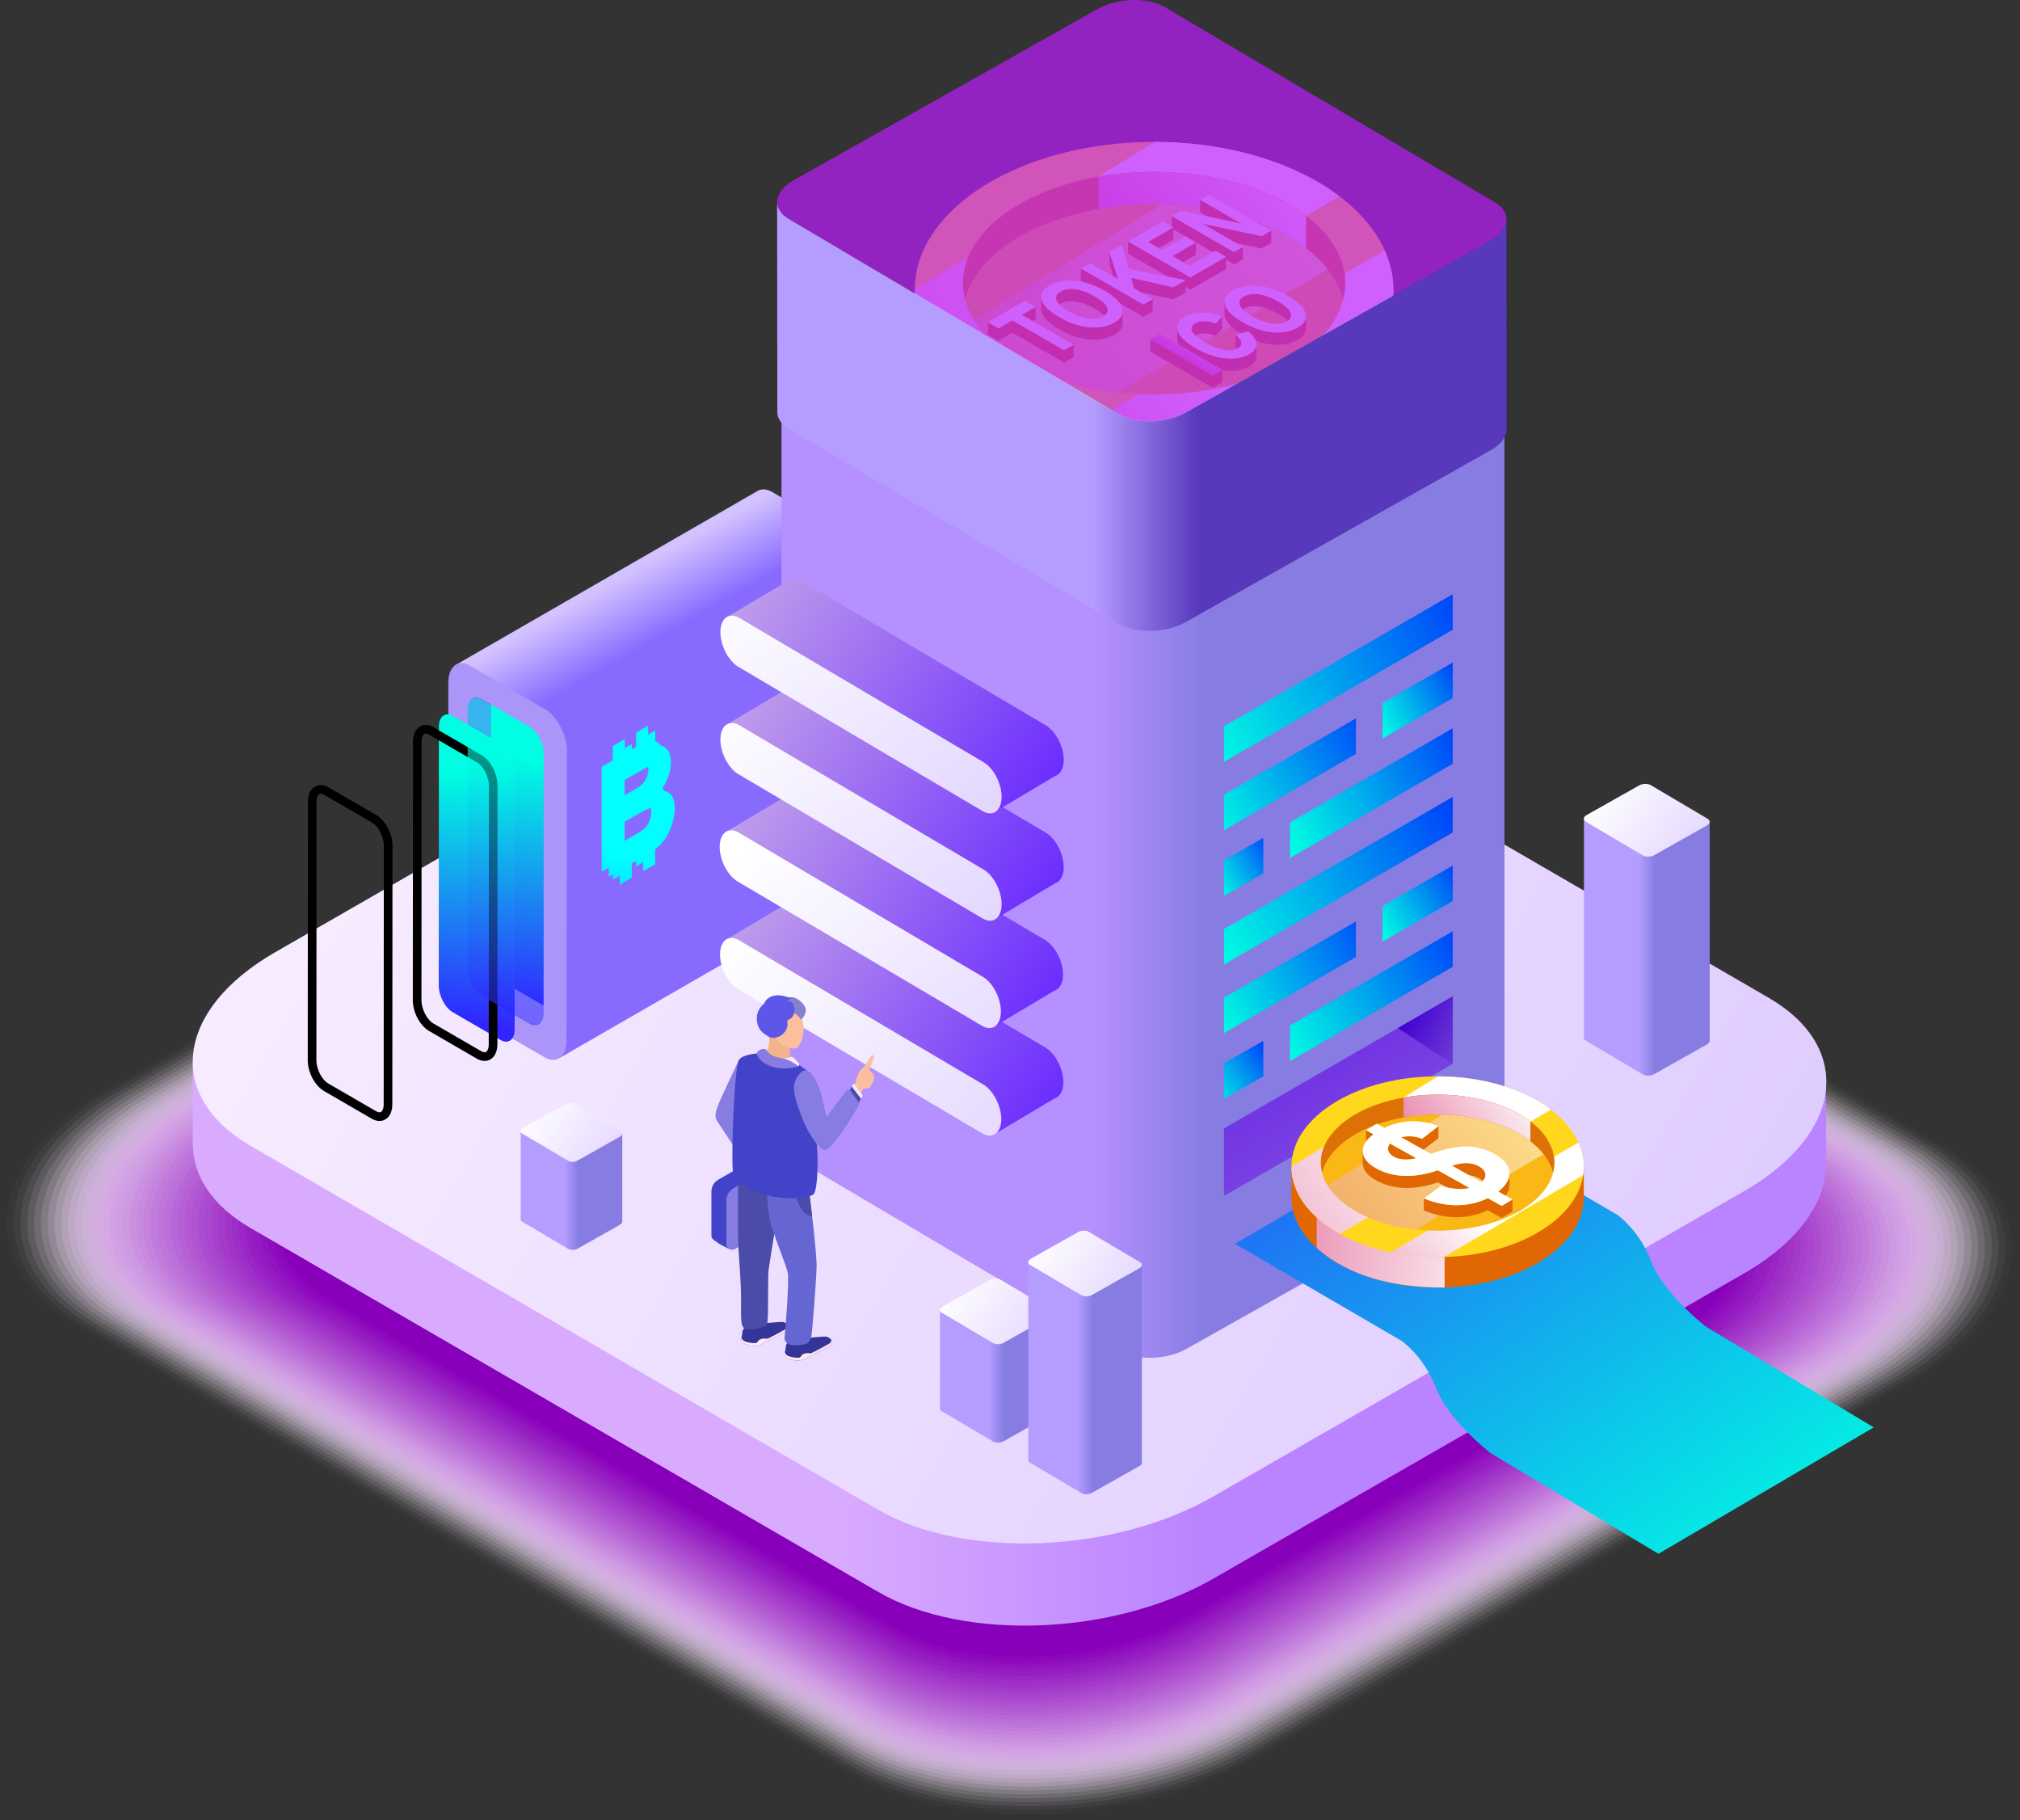 <svg width="746" height="672" viewBox="0 0 746 672" fill="none" xmlns="http://www.w3.org/2000/svg">
<rect x="0" y="0" width="746" height="672" fill="#333333" stroke="none"/>
<g style="mix-blend-mode:multiply" opacity="0.02">
<path d="M313.246 654.531L28.756 489.621C-10.164 467.061 -5.214 427.781 39.826 401.881L280.376 263.551C325.416 237.651 393.476 234.951 432.396 257.511L716.886 422.431C755.816 444.991 750.856 484.271 705.826 510.171L465.266 648.501C420.226 674.391 352.166 677.101 313.246 654.531Z" fill="#FCF9FD"/>
</g>
<g style="mix-blend-mode:multiply" opacity="0.05">
<path d="M313.656 653.176L31.096 489.386C-7.564 466.986 -2.644 427.966 42.086 402.246L281.006 264.856C325.736 239.136 393.336 236.456 431.996 258.856L714.546 422.646C753.206 445.056 748.286 484.076 703.556 509.796L464.636 647.186C419.906 672.906 352.306 675.586 313.656 653.176Z" fill="#F9F3FC"/>
</g>
<g style="mix-blend-mode:multiply" opacity="0.07">
<path d="M314.058 651.828L33.438 489.168C-4.952 466.908 -0.072 428.158 44.358 402.618L281.638 266.168C326.058 240.618 393.198 237.958 431.588 260.208L712.208 422.878C750.608 445.138 745.718 483.888 701.298 509.428L464.008 645.878C419.588 671.418 352.458 674.088 314.058 651.828Z" fill="#F6ECFA"/>
</g>
<g style="mix-blend-mode:multiply" opacity="0.1">
<path d="M314.468 650.476L35.778 488.936C-2.352 466.836 2.498 428.346 46.618 402.976L282.268 267.476C326.388 242.106 393.058 239.456 431.188 261.556L709.868 423.106C747.998 445.206 743.148 483.696 699.028 509.056L463.378 644.566C419.268 669.936 352.598 672.586 314.468 650.476Z" fill="#F3E6F8"/>
</g>
<g style="mix-blend-mode:multiply" opacity="0.12">
<path d="M314.868 649.129L38.117 488.709C0.258 466.759 5.077 428.549 48.888 403.349L282.897 268.789C326.707 243.599 392.917 240.969 430.777 262.909L707.527 423.339C745.397 445.289 740.578 483.499 696.768 508.699L462.748 643.259C418.948 668.449 352.738 671.079 314.868 649.129Z" fill="#F0E0F7"/>
</g>
<g style="mix-blend-mode:multiply" opacity="0.15">
<path d="M315.277 647.779L40.457 488.479C2.857 466.679 7.647 428.739 51.147 403.719L283.527 270.099C327.027 245.079 392.777 242.469 430.377 264.269L705.187 423.569C742.787 445.359 738.007 483.309 694.497 508.329L462.127 641.949C418.617 666.969 352.877 669.579 315.277 647.779Z" fill="#EEDAF5"/>
</g>
<g style="mix-blend-mode:multiply" opacity="0.17">
<path d="M315.676 646.428L42.796 488.248C5.466 466.608 10.216 428.928 53.416 404.088L284.156 271.408C327.346 246.568 392.636 243.968 429.966 265.618L702.846 423.798C740.186 445.438 735.436 483.118 692.236 507.958L461.496 640.638C418.296 665.478 353.016 668.078 315.676 646.428Z" fill="#EBD3F3"/>
</g>
<g style="mix-blend-mode:multiply" opacity="0.2">
<path d="M316.086 645.077L45.136 488.017C8.066 466.527 12.786 429.117 55.676 404.457L284.776 272.707C327.676 248.047 392.496 245.477 429.566 266.967L700.506 424.017C737.576 445.507 732.856 482.927 689.966 507.587L460.866 639.327C417.976 663.997 353.156 666.567 316.086 645.077Z" fill="#E8CDF2"/>
</g>
<g style="mix-blend-mode:multiply" opacity="0.22">
<path d="M316.486 643.726L47.476 487.786C10.676 466.456 15.356 429.306 57.936 404.826L285.406 274.016C327.996 249.536 392.356 246.976 429.156 268.316L698.166 424.246C734.976 445.586 730.286 482.736 687.706 507.216L460.236 638.026C417.656 662.506 353.296 665.066 316.486 643.726Z" fill="#E5C7F0"/>
</g>
<g style="mix-blend-mode:multiply" opacity="0.24">
<path d="M316.899 642.378L49.819 487.568C13.279 466.378 17.929 429.508 60.209 405.188L286.039 275.328C328.319 251.018 392.219 248.478 428.759 269.668L695.829 424.478C732.369 445.658 727.719 482.538 685.439 506.848L459.609 636.718C417.329 661.028 353.439 663.558 316.899 642.378Z" fill="#E2C1EE"/>
</g>
<g style="mix-blend-mode:multiply" opacity="0.27">
<path d="M317.298 641.03L52.158 487.34C15.888 466.31 20.498 429.7 62.468 405.56L286.668 276.64C328.638 252.51 392.068 249.99 428.348 271.02L693.488 424.71C729.768 445.74 725.148 482.35 683.178 506.49L458.978 635.41C417.008 659.54 353.578 662.06 317.298 641.03Z" fill="#DFBBEC"/>
</g>
<g style="mix-blend-mode:multiply" opacity="0.29">
<path d="M317.707 639.682L54.497 487.112C18.487 466.232 23.067 429.892 64.737 405.932L287.297 277.952C328.967 253.992 391.927 251.492 427.947 272.372L691.147 424.942C727.157 445.812 722.577 482.162 680.907 506.122L458.347 634.102C416.687 658.062 353.717 660.562 317.707 639.682Z" fill="#DCB4EB"/>
</g>
<g style="mix-blend-mode:multiply" opacity="0.32">
<path d="M318.107 638.331L56.837 486.881C21.087 466.161 25.637 430.081 66.997 406.301L287.927 279.261C329.287 255.481 391.787 252.991 427.537 273.721L688.807 425.171C724.557 445.891 720.007 481.971 678.647 505.751L457.717 632.791C416.367 656.571 353.857 659.051 318.107 638.331Z" fill="#D9AEE9"/>
</g>
<g style="mix-blend-mode:multiply" opacity="0.34">
<path d="M318.517 636.979L59.177 486.649C23.697 466.079 28.217 430.269 69.267 406.669L288.557 280.569C329.607 256.959 391.647 254.499 427.137 275.069L686.467 425.399C721.947 445.959 717.437 481.769 676.387 505.379L457.097 631.479C416.037 655.089 353.997 657.549 318.517 636.979Z" fill="#D6A8E7"/>
</g>
<g style="mix-blend-mode:multiply" opacity="0.36">
<path d="M318.916 635.628L61.517 486.418C26.297 466.008 30.787 430.468 71.526 407.038L289.186 281.878C329.926 258.448 391.506 255.998 426.726 276.418L684.127 425.618C719.347 446.038 714.867 481.578 674.117 505.008L456.466 630.168C415.716 653.598 354.136 656.048 318.916 635.628Z" fill="#D3A2E6"/>
</g>
<g style="mix-blend-mode:multiply" opacity="0.39">
<path d="M319.325 634.276L63.855 486.196C28.905 465.926 33.355 430.656 73.795 407.396L289.805 283.186C330.255 259.926 391.365 257.506 426.315 277.766L681.785 425.846C716.735 446.106 712.295 481.386 671.855 504.636L455.835 628.856C415.395 652.116 354.275 654.536 319.325 634.276Z" fill="#D19BE4"/>
</g>
<g style="mix-blend-mode:multiply" opacity="0.42">
<path d="M319.725 632.932L66.195 485.972C31.505 465.862 35.925 430.852 76.055 407.772L290.435 284.502C330.575 261.422 391.225 259.012 425.915 279.122L679.445 426.082C714.135 446.192 709.715 481.202 669.585 504.282L455.205 627.552C415.075 650.632 354.415 653.042 319.725 632.932Z" fill="#CE95E2"/>
</g>
<g style="mix-blend-mode:multiply" opacity="0.44">
<path d="M320.138 631.576L68.538 485.736C34.118 465.776 38.498 431.036 78.328 408.136L291.068 285.806C330.898 262.896 391.088 260.506 425.508 280.466L677.108 426.306C711.528 446.256 707.148 481.006 667.328 503.906L454.578 626.236C414.748 649.146 354.558 651.536 320.138 631.576Z" fill="#CB8FE1"/>
</g>
<g style="mix-blend-mode:multiply" opacity="0.46">
<path d="M320.538 630.23L70.878 485.51C36.718 465.71 41.068 431.24 80.588 408.51L291.698 287.11C331.218 264.39 390.948 262.02 425.108 281.82L674.768 426.54C708.928 446.34 704.578 480.81 665.058 503.54L453.948 624.93C414.428 647.66 354.698 650.03 320.538 630.23Z" fill="#C889DF"/>
</g>
<g style="mix-blend-mode:multiply" opacity="0.49">
<path d="M320.947 628.882L73.216 485.282C39.327 465.632 43.636 431.432 82.856 408.882L292.327 288.422C331.536 265.872 390.807 263.522 424.697 283.172L672.427 426.772C706.327 446.412 702.007 480.622 662.797 503.172L453.316 623.632C414.107 646.182 354.836 648.532 320.947 628.882Z" fill="#C583DD"/>
</g>
<g style="mix-blend-mode:multiply" opacity="0.51">
<path d="M321.346 627.531L75.556 485.051C41.926 465.561 46.206 431.621 85.117 409.251L292.956 289.731C331.866 267.361 390.666 265.021 424.296 284.521L670.086 427.001C703.716 446.491 699.436 480.431 660.526 502.801L452.686 622.321C413.786 644.691 354.976 647.031 321.346 627.531Z" fill="#C27CDC"/>
</g>
<g style="mix-blend-mode:multiply" opacity="0.54">
<path d="M321.755 626.179L77.895 484.819C44.535 465.479 48.775 431.809 87.385 409.609L293.585 291.039C332.185 268.839 390.525 266.529 423.885 285.869L667.745 427.219C701.115 446.559 696.865 480.239 658.265 502.439L452.065 621.009C413.455 643.209 355.115 645.519 321.755 626.179Z" fill="#BF76DA"/>
</g>
<g style="mix-blend-mode:multiply" opacity="0.56">
<path d="M322.166 624.827L80.236 484.597C47.136 465.407 51.356 431.997 89.646 409.977L294.216 292.347C332.506 270.327 390.386 268.027 423.486 287.217L665.406 427.447C698.506 446.637 694.296 480.047 655.996 502.067L451.436 619.697C413.136 641.717 355.256 644.017 322.166 624.827Z" fill="#BC70D8"/>
</g>
<g style="mix-blend-mode:multiply" opacity="0.58">
<path d="M322.568 623.479L82.578 484.369C49.748 465.329 53.928 432.199 91.918 410.349L294.838 293.659C332.828 271.809 390.248 269.529 423.078 288.569L663.068 427.679C695.908 446.709 691.728 479.849 653.738 501.699L450.808 618.389C412.818 640.229 355.398 642.509 322.568 623.479Z" fill="#B96AD7"/>
</g>
<g style="mix-blend-mode:multiply" opacity="0.61">
<path d="M322.978 622.132L84.918 484.142C52.348 465.262 56.498 432.392 94.178 410.722L295.468 294.972C333.158 273.302 390.108 271.042 422.678 289.922L660.728 427.912C693.298 446.792 689.158 479.662 651.468 501.332L450.178 617.082C412.498 638.752 355.548 641.012 322.978 622.132Z" fill="#B664D5"/>
</g>
<g style="mix-blend-mode:multiply" opacity="0.64">
<path d="M323.377 620.776L87.257 483.906C54.957 465.176 59.067 432.576 96.447 411.086L296.097 296.276C333.477 274.776 389.967 272.536 422.267 291.266L658.387 428.136C690.697 446.856 686.577 479.466 649.207 500.956L449.547 615.766C412.167 637.256 355.687 639.506 323.377 620.776Z" fill="#B45DD3"/>
</g>
<g style="mix-blend-mode:multiply" opacity="0.66">
<path d="M323.787 619.433L89.597 483.683C57.557 465.113 61.637 432.773 98.707 411.453L296.727 297.593C333.797 276.273 389.827 274.043 421.867 292.623L656.047 428.373C688.087 446.943 684.007 479.283 646.937 500.593L448.917 614.463C411.847 635.783 355.827 638.003 323.787 619.433Z" fill="#B157D2"/>
</g>
<g style="mix-blend-mode:multiply" opacity="0.68">
<path d="M324.186 618.081L91.936 483.451C60.166 465.031 64.206 432.961 100.976 411.821L297.356 298.901C334.116 277.751 389.686 275.551 421.456 293.971L653.706 428.601C685.486 447.011 681.436 479.081 644.676 500.231L448.286 613.151C411.526 634.291 355.966 636.501 324.186 618.081Z" fill="#AE51D0"/>
</g>
<g style="mix-blend-mode:multiply" opacity="0.71">
<path d="M324.596 616.73L94.276 483.22C62.766 464.96 66.776 433.16 103.236 412.19L297.986 300.2C334.446 279.24 389.546 277.05 421.056 295.32L651.366 428.82C682.876 447.09 678.866 478.89 642.406 499.86L447.666 611.84C411.206 632.81 356.106 635 324.596 616.73Z" fill="#AB4BCE"/>
</g>
<g style="mix-blend-mode:multiply" opacity="0.73">
<path d="M324.998 615.383L96.618 483.003C65.378 464.883 69.348 433.353 105.508 412.563L298.618 301.513C334.768 280.733 389.408 278.563 420.648 296.673L649.028 429.053C680.278 447.173 676.298 478.703 640.148 499.493L447.038 610.533C410.878 631.323 356.248 633.493 324.998 615.383Z" fill="#A844CD"/>
</g>
<g style="mix-blend-mode:multiply" opacity="0.76">
<path d="M325.408 614.027L98.958 482.767C67.978 464.807 71.918 433.537 107.768 412.927L299.248 302.817C335.088 282.207 389.268 280.057 420.248 298.017L646.688 429.277C677.668 447.237 673.728 478.507 637.878 499.117L446.408 609.227C410.558 629.837 356.388 631.987 325.408 614.027Z" fill="#A53ECB"/>
</g>
<g style="mix-blend-mode:multiply" opacity="0.78">
<path d="M325.807 612.676L101.298 482.536C70.588 464.726 74.498 433.726 110.038 413.296L299.868 304.126C335.408 283.696 389.128 281.556 419.838 299.366L644.348 429.506C675.068 447.316 671.158 478.316 635.618 498.746L445.778 607.916C410.238 628.346 356.527 630.486 325.807 612.676Z" fill="#A238C9"/>
</g>
<g style="mix-blend-mode:multiply" opacity="0.8">
<path d="M326.217 611.331L103.637 482.311C73.187 464.661 77.067 433.921 112.297 413.661L300.497 305.441C335.737 285.181 388.977 283.071 419.437 300.721L642.007 429.741C672.457 447.391 668.587 478.121 633.347 498.381L445.147 606.611C409.917 626.871 356.667 628.981 326.217 611.331Z" fill="#9F32C7"/>
</g>
<g style="mix-blend-mode:multiply" opacity="0.83">
<path d="M326.616 609.98L105.976 482.08C75.796 464.58 79.636 434.12 114.566 414.03L301.126 306.75C336.056 286.67 388.836 284.57 419.026 302.07L639.666 429.97C669.856 447.47 666.016 477.93 631.086 498.02L444.516 605.3C409.586 625.38 356.806 627.48 326.616 609.98Z" fill="#9C2CC6"/>
</g>
<g style="mix-blend-mode:multiply" opacity="0.85">
<path d="M327.026 608.632L108.316 481.852C78.396 464.512 82.206 434.312 116.826 414.402L301.756 308.062C336.376 288.152 388.696 286.072 418.626 303.422L637.326 430.202C667.246 447.542 663.436 477.742 628.816 497.652L443.886 603.992C409.266 623.902 356.946 625.982 327.026 608.632Z" fill="#9925C4"/>
</g>
<g style="mix-blend-mode:multiply" opacity="0.88">
<path d="M327.426 607.277L110.656 481.627C81.006 464.427 84.776 434.497 119.086 414.767L302.386 309.367C336.696 289.637 388.556 287.577 418.216 304.767L634.986 430.417C664.646 447.617 660.866 477.547 626.556 497.277L443.256 602.677C408.946 622.407 357.086 624.467 327.426 607.277Z" fill="#971FC2"/>
</g>
<g style="mix-blend-mode:multiply" opacity="0.9">
<path d="M327.839 605.929L112.999 481.399C83.609 464.359 87.349 434.689 121.359 415.139L303.019 310.679C337.029 291.119 388.419 289.079 417.819 306.119L632.649 430.649C662.039 447.689 658.299 477.359 624.289 496.909L442.639 601.369C408.629 620.929 357.229 622.969 327.839 605.929Z" fill="#9419C1"/>
</g>
<g style="mix-blend-mode:multiply" opacity="0.93">
<path d="M328.238 604.578L115.338 481.168C86.218 464.278 89.918 434.888 123.618 415.508L303.648 311.988C337.348 292.608 388.278 290.578 417.408 307.468L630.308 430.878C659.438 447.768 655.728 477.158 622.028 496.538L442.008 600.058C408.298 619.438 357.368 621.458 328.238 604.578Z" fill="#9113BF"/>
</g>
<g style="mix-blend-mode:multiply" opacity="0.95">
<path d="M328.647 603.226L117.677 480.936C88.817 464.206 92.487 435.076 125.887 415.866L304.277 313.296C337.667 294.086 388.137 292.086 417.007 308.816L627.967 431.106C656.827 447.836 653.157 476.966 619.757 496.166L441.377 598.746C407.977 617.956 357.507 619.956 328.647 603.226Z" fill="#8E0CBD"/>
</g>
<g style="mix-blend-mode:multiply" opacity="0.98">
<path d="M329.047 601.875L120.017 480.705C91.427 464.125 95.057 435.265 128.147 416.235L304.897 314.595C337.987 295.575 387.997 293.585 416.597 310.165L625.627 431.335C654.227 447.915 650.587 476.775 617.497 495.805L440.747 597.435C407.657 616.465 357.647 618.455 329.047 601.875Z" fill="#8B06BC"/>
</g>
<g style="mix-blend-mode:multiply">
<path d="M329.457 600.527L122.357 480.477C94.027 464.057 97.637 435.457 130.417 416.607L305.527 315.907C338.317 297.057 387.857 295.087 416.187 311.517L623.287 431.567C651.617 447.987 648.017 476.587 615.227 495.437L440.117 596.137C407.337 614.987 357.787 616.947 329.457 600.527Z" fill="#8800BA"/>
</g>
<path d="M674.458 429.104L674.238 395.714L633.807 387.514L421.358 264.364C389.658 245.984 334.218 248.184 297.528 269.284L101.578 381.964C99.978 382.89 98.441 383.837 96.968 384.804L71.188 392.674V423.024H71.218C71.457 434.414 78.478 445.274 92.558 453.434L324.298 587.764C356.008 606.144 411.448 603.944 448.138 582.854L644.088 470.174C664.478 458.444 674.758 443.354 674.448 429.104H674.458Z" fill="url(#paint0_linear_1692_11769)"/>
<path d="M324.297 557.427L92.557 423.087C60.857 404.707 64.887 372.707 101.577 351.617L297.527 238.937C334.217 217.847 389.657 215.637 421.357 234.017L653.097 368.357C684.807 386.727 680.767 418.727 644.087 439.827L448.137 552.507C411.447 573.597 356.007 575.797 324.297 557.427Z" fill="url(#paint1_linear_1692_11769)"/>
<path d="M312.738 197.661L285.148 181.661C283.198 180.531 281.408 180.421 280.008 181.141H279.998C279.978 181.155 279.958 181.168 279.938 181.181L168.098 245.621L206.268 390.861L317.538 326.751C319.418 325.851 320.638 323.491 320.638 320.051L320.828 213.181C320.838 207.211 317.218 200.261 312.738 197.661Z" fill="url(#paint2_linear_1692_11769)"/>
<path d="M201.067 390.375L173.477 374.375C168.997 371.775 165.377 364.825 165.387 358.855L165.577 251.985C165.587 246.005 169.227 243.265 173.707 245.865L201.297 261.855C205.777 264.455 209.397 271.405 209.387 277.385L209.197 384.245C209.187 390.225 205.547 392.965 201.067 390.375Z" fill="#AB95F9"/>
<path d="M195.525 377.73L177.865 367.5C175.005 365.84 172.685 361.39 172.695 357.56L172.755 262.07C172.755 258.24 175.085 256.49 177.955 258.15L195.615 268.39C198.475 270.05 200.795 274.5 200.785 278.32L200.725 373.82C200.725 377.64 198.395 379.4 195.525 377.73Z" fill="url(#paint3_linear_1692_11769)"/>
<path d="M186.475 363.014C183.605 361.344 181.285 356.904 181.295 353.074L181.355 260.144L177.965 258.174C175.095 256.514 172.765 258.264 172.755 262.094L172.695 357.584C172.695 361.414 175.005 365.864 177.875 367.524L195.535 377.764C198.405 379.424 200.735 377.664 200.735 373.844V371.284L186.475 363.014Z" fill="url(#paint4_linear_1692_11769)"/>
<path style="mix-blend-mode:overlay" d="M184.867 383.989L167.207 373.749C164.337 372.089 162.027 367.639 162.027 363.819L162.087 268.319C162.097 264.499 164.427 262.739 167.297 264.399L184.957 274.639C187.817 276.299 190.137 280.749 190.127 284.579L190.067 380.069C190.057 383.899 187.737 385.649 184.867 383.989Z" fill="url(#paint5_linear_1692_11769)"/>
<g style="mix-blend-mode:overlay">
<path fill-rule="evenodd" clip-rule="evenodd" d="M178.957 391.722C178.024 391.722 177.067 391.442 176.087 390.882L158.427 380.642C155.077 378.692 152.447 373.722 152.457 369.322L152.517 273.832C152.517 271.232 153.467 269.192 155.117 268.252C156.577 267.412 158.357 267.512 160.117 268.532L177.777 278.772C181.127 280.712 183.757 285.682 183.747 290.092L183.687 385.582C183.687 388.182 182.737 390.212 181.087 391.162C180.427 391.536 179.717 391.722 178.957 391.722ZM157.247 270.882C157.06 270.876 156.88 270.919 156.707 271.012C156.227 271.292 155.717 272.182 155.707 273.832L155.647 369.322C155.647 372.582 157.647 376.502 160.027 377.882L177.687 388.112C178.117 388.362 178.917 388.732 179.487 388.392C179.977 388.112 180.487 387.232 180.497 385.582L180.557 290.082C180.557 286.822 178.557 282.912 176.177 281.532L158.517 271.292C158.207 271.122 157.717 270.882 157.247 270.882Z" fill="black"/>
</g>
<g style="mix-blend-mode:overlay">
<path fill-rule="evenodd" clip-rule="evenodd" d="M140.166 413.904C139.233 413.904 138.273 413.621 137.286 413.054L119.626 402.814C116.276 400.874 113.646 395.904 113.656 391.504L113.716 296.004C113.726 293.404 114.676 291.374 116.326 290.424C117.786 289.584 119.556 289.684 121.316 290.704L138.976 300.944C142.336 302.894 144.956 307.864 144.946 312.264L144.886 407.754C144.886 410.354 143.936 412.394 142.286 413.334C141.626 413.714 140.92 413.904 140.166 413.904ZM118.456 293.054C118.263 293.054 118.083 293.101 117.916 293.194C117.436 293.474 116.916 294.354 116.906 296.014L116.846 391.504C116.846 394.764 118.846 398.674 121.236 400.054L138.896 410.294C139.316 410.544 140.116 410.904 140.696 410.574C141.176 410.294 141.696 409.404 141.696 407.754L141.756 312.264C141.766 309.004 139.756 305.084 137.376 303.704L119.716 293.474C119.416 293.294 118.916 293.054 118.456 293.054Z" fill="black"/>
</g>
<path style="mix-blend-mode:overlay" opacity="0.6" d="M195.508 377.912L177.848 367.672C174.988 366.012 172.668 361.562 172.668 357.732L172.728 262.242C172.738 258.412 175.068 256.662 177.938 258.322L195.598 268.562C198.458 270.222 200.778 274.672 200.768 278.492L200.708 373.992C200.708 377.812 198.378 379.572 195.508 377.912Z" fill="url(#paint6_linear_1692_11769)"/>
<g style="mix-blend-mode:overlay">
<path fill-rule="evenodd" clip-rule="evenodd" d="M234.895 319.88L234.905 314.56C234.072 315.06 233.139 315.606 232.105 316.2L230.715 317L230.705 322.29L226.275 324.85L226.285 319.55L222.195 321.91L222.215 283.11L226.305 280.75L226.315 275.46L230.735 272.9V278.2L233.855 276.4C234.222 276.186 234.579 275.99 234.925 275.81V270.49L239.355 267.93V273.7C240.349 273.413 241.242 273.403 242.035 273.67C242.935 273.963 243.682 274.613 244.275 275.62C244.869 276.626 245.165 277.966 245.165 279.64C245.165 281.46 244.799 283.34 244.065 285.28C243.325 287.22 242.329 288.933 241.075 290.42C242.849 290.086 244.212 290.473 245.165 291.58C246.112 292.686 246.585 294.36 246.585 296.6C246.585 298.366 246.275 300.26 245.655 302.28C245.042 304.306 244.199 306.13 243.125 307.75C242.092 309.316 240.825 310.656 239.325 311.77V317.33L234.895 319.88ZM228.075 301.61V311.98L233.515 308.85C235.635 307.623 236.979 306.766 237.545 306.28C238.419 305.566 239.132 304.64 239.685 303.5C240.232 302.366 240.505 301.11 240.505 299.73C240.505 298.57 240.295 297.706 239.875 297.14C239.449 296.566 238.835 296.326 238.035 296.42C237.235 296.513 235.499 297.33 232.825 298.87L228.075 301.61ZM228.085 286.18L228.075 295.15L231.935 292.93C234.222 291.61 235.645 290.746 236.205 290.34C237.205 289.6 237.995 288.68 238.575 287.58C239.155 286.48 239.445 285.303 239.445 284.05C239.445 282.85 239.195 282.02 238.695 281.56C238.202 281.093 237.465 281.063 236.485 281.47C235.905 281.716 234.232 282.636 231.465 284.23L228.085 286.18Z" fill="url(#paint7_linear_1692_11769)"/>
</g>
<g style="mix-blend-mode:overlay">
<path fill-rule="evenodd" clip-rule="evenodd" d="M237.515 321.684V316.364C236.681 316.864 235.748 317.411 234.715 318.004L233.325 318.804V324.094L228.895 326.654V321.354L224.805 323.714L224.835 284.914L228.925 282.554V277.264L233.355 274.704V280.004L236.465 278.204C236.838 277.991 237.198 277.794 237.545 277.614V272.294L241.975 269.734L241.965 275.504C242.958 275.218 243.851 275.208 244.645 275.474C245.551 275.768 246.301 276.418 246.895 277.424C247.488 278.431 247.785 279.771 247.785 281.444C247.785 283.264 247.415 285.144 246.675 287.084C245.941 289.024 244.945 290.738 243.685 292.224C245.458 291.884 246.821 292.271 247.775 293.384C248.728 294.491 249.205 296.164 249.205 298.404C249.198 300.171 248.888 302.064 248.275 304.084C247.655 306.111 246.808 307.934 245.735 309.554C244.708 311.121 243.445 312.461 241.945 313.574V319.134L237.515 321.684ZM230.695 303.414L230.685 313.784L236.125 310.654C238.245 309.428 239.591 308.571 240.165 308.084C241.038 307.371 241.748 306.444 242.295 305.304C242.848 304.171 243.125 302.914 243.125 301.534C243.125 300.374 242.911 299.511 242.485 298.944C242.065 298.371 241.455 298.131 240.655 298.224C239.855 298.318 238.118 299.134 235.445 300.674L230.695 303.414ZM230.705 287.984L230.695 296.954L234.545 294.734C236.838 293.414 238.261 292.551 238.815 292.144C239.821 291.404 240.615 290.484 241.195 289.384C241.768 288.284 242.055 287.108 242.055 285.854C242.055 284.654 241.808 283.824 241.315 283.364C240.821 282.898 240.085 282.868 239.105 283.274C238.518 283.521 236.841 284.441 234.075 286.034L230.705 287.984Z" fill="url(#paint8_linear_1692_11769)"/>
</g>
<path d="M555.616 426.576L555.606 159.596L288.606 154.336L288.616 419.086C287.656 422.026 288.906 425.016 292.486 427.136L413.626 498.776C419.896 502.486 430.926 502.136 438.256 498.006L549.566 435.286C553.926 432.826 555.976 429.586 555.616 426.576Z" fill="url(#paint9_linear_1692_11769)"/>
<path d="M413.617 230.308L292.487 158.668C286.217 154.958 287.066 148.608 294.396 144.478L405.716 81.758C413.046 77.628 424.066 77.288 430.346 80.988L551.477 152.628C557.746 156.338 556.886 162.698 549.556 166.828L438.246 229.548C430.916 233.678 419.887 234.018 413.617 230.308Z" fill="url(#paint10_linear_1692_11769)"/>
<path d="M392.699 399.846C392.809 394.866 389.829 389.016 386.039 386.776L295.909 333.546C294.199 332.546 292.639 332.476 291.409 333.126C291.222 333.219 291.045 333.326 290.879 333.446L268.469 346.776L366.789 419.076L389.469 405.546C389.989 405.396 390.439 405.106 390.859 404.736C391.939 403.776 392.649 402.116 392.699 399.846Z" fill="url(#paint11_linear_1692_11769)"/>
<path d="M362.707 418.453L272.577 365.223C268.787 362.983 265.807 357.133 265.917 352.153C266.027 347.173 269.187 344.953 272.977 347.193L363.107 400.423C366.897 402.653 369.877 408.503 369.767 413.483C369.657 418.463 366.497 420.683 362.707 418.453Z" fill="url(#paint12_linear_1692_11769)"/>
<path d="M392.57 360.107C392.68 355.127 389.7 349.277 385.91 347.037L295.78 293.807C294.07 292.797 292.51 292.737 291.28 293.387C291.093 293.473 290.916 293.58 290.75 293.707L268.34 307.037L366.66 379.337L389.34 365.797C389.86 365.657 390.31 365.367 390.73 364.997C391.82 364.027 392.52 362.377 392.57 360.107Z" fill="url(#paint13_linear_1692_11769)"/>
<path d="M362.578 378.715L272.448 325.485C268.658 323.245 265.678 317.395 265.788 312.415C265.898 307.435 269.058 305.215 272.848 307.445L362.978 360.675C366.768 362.915 369.748 368.765 369.638 373.745C369.528 378.725 366.368 380.945 362.578 378.715Z" fill="url(#paint14_linear_1692_11769)"/>
<path d="M392.832 320.482C392.942 315.502 389.962 309.652 386.172 307.412L296.042 254.182C294.332 253.172 292.772 253.112 291.542 253.762C291.355 253.848 291.178 253.955 291.012 254.082L268.602 267.412L366.922 339.712L389.602 326.172C390.122 326.032 390.582 325.742 390.992 325.372C392.072 324.402 392.782 322.752 392.832 320.482Z" fill="url(#paint15_linear_1692_11769)"/>
<path d="M362.84 339.09L272.71 285.86C268.92 283.62 265.94 277.77 266.05 272.79C266.16 267.81 269.32 265.59 273.11 267.82L363.24 321.06C367.03 323.29 370.01 329.14 369.9 334.12C369.79 339.1 366.63 341.32 362.84 339.09Z" fill="url(#paint16_linear_1692_11769)"/>
<path d="M392.832 280.849C392.942 275.869 389.962 270.019 386.172 267.779L296.042 214.549C294.332 213.539 292.772 213.479 291.542 214.129C291.355 214.222 291.178 214.329 291.012 214.449L268.602 227.779L366.922 300.079L389.602 286.539C390.122 286.399 390.582 286.109 390.992 285.739C392.072 284.769 392.782 283.119 392.832 280.849Z" fill="url(#paint17_linear_1692_11769)"/>
<path d="M362.84 299.457L272.71 246.227C268.92 243.987 265.94 238.137 266.05 233.157C266.16 228.177 269.32 225.957 273.11 228.187L363.24 281.427C367.03 283.657 370.01 289.507 369.9 294.487C369.79 299.467 366.63 301.687 362.84 299.457Z" fill="url(#paint18_linear_1692_11769)"/>
<path d="M536.509 232.521L452.039 281.291V268.161L536.509 219.391V232.521Z" fill="url(#paint19_linear_1692_11769)"/>
<path d="M536.508 257.747L510.598 272.707V259.577L536.508 244.617V257.747Z" fill="url(#paint20_linear_1692_11769)"/>
<path d="M500.759 278.388L452.039 306.518V293.388L500.759 265.258V278.388Z" fill="url(#paint21_linear_1692_11769)"/>
<path d="M536.508 282.021L476.398 316.811V303.681L536.508 268.891V282.021Z" fill="url(#paint22_linear_1692_11769)"/>
<path d="M466.549 322.489L452.039 330.779V317.659L466.549 309.359V322.489Z" fill="url(#paint23_linear_1692_11769)"/>
<path d="M536.509 307.38L452.039 356.15V343.02L536.509 294.25V307.38Z" fill="url(#paint24_linear_1692_11769)"/>
<path d="M536.508 332.708L510.598 347.658V334.538L536.508 319.578V332.708Z" fill="url(#paint25_linear_1692_11769)"/>
<path d="M500.759 353.349L452.039 381.469V368.339L500.759 340.219V353.349Z" fill="url(#paint26_linear_1692_11769)"/>
<path d="M536.508 356.972L476.398 391.772V378.642L536.508 343.852V356.972Z" fill="url(#paint27_linear_1692_11769)"/>
<path d="M466.549 397.45L452.039 405.74V392.61L466.549 384.32V397.45Z" fill="url(#paint28_linear_1692_11769)"/>
<path d="M536.509 392.803L452.039 441.563V416.643L536.509 367.883V392.803Z" fill="url(#paint29_linear_1692_11769)"/>
<path d="M536.51 392.803L516.23 379.593L536.51 367.883V392.803Z" fill="url(#paint30_linear_1692_11769)"/>
<path d="M509.348 107.025C497.108 85.925 464.558 70.805 426.218 70.805C387.868 70.805 355.328 85.925 343.088 107.025H337.828V125.435C337.828 155.605 377.398 180.065 426.218 180.065C475.028 180.065 514.598 155.605 514.598 125.435V107.025H509.348Z" fill="#E06703"/>
<path style="mix-blend-mode:overlay" d="M353.137 125.438V156.158C373.247 173.768 400.067 180.068 430.447 180.068V161.648L353.137 125.438Z" fill="url(#paint31_linear_1692_11769)"/>
<path d="M514.598 107.028C514.598 137.198 475.028 161.648 426.218 161.648C377.398 161.648 337.828 137.198 337.828 107.028C337.828 76.858 377.398 52.398 426.218 52.398C475.028 52.398 514.598 76.858 514.598 107.028Z" fill="#FFD81D"/>
<path style="mix-blend-mode:overlay" d="M367.188 147.598L494.678 72.488C478.518 60.258 453.968 52.438 426.448 52.398L337.828 107.018C337.828 123.148 349.208 137.598 367.188 147.598Z" fill="url(#paint32_linear_1692_11769)"/>
<path style="mix-blend-mode:overlay" d="M426.218 161.652C427.568 161.652 428.888 161.572 430.218 161.532L514.188 112.102C514.438 110.432 514.598 108.742 514.598 107.032C514.598 101.962 513.398 97.082 511.308 92.422C472.908 114.862 429.718 140.112 397.898 158.742C406.798 160.602 416.298 161.652 426.218 161.652Z" fill="url(#paint33_linear_1692_11769)"/>
<path d="M496.799 104.569C496.799 127.269 465.199 145.669 426.219 145.669C387.229 145.669 355.629 127.269 355.629 104.569C355.629 81.869 387.229 63.469 426.219 63.469C465.199 63.469 496.799 81.869 496.799 104.569Z" fill="#F9B815"/>
<path style="mix-blend-mode:overlay" opacity="0.5" d="M412.827 145.06L495.437 96.4C491.977 86.63 482.527 78.15 469.467 72.26C460.147 70.17 450.097 69.01 439.617 69L359.707 118.24C367.877 131.89 388.007 142.26 412.827 145.06Z" fill="url(#paint34_linear_1692_11769)"/>
<path d="M426.219 63.469C387.229 63.469 355.629 81.869 355.629 104.569C355.629 106.609 355.969 108.599 356.459 110.559C361.449 90.699 390.729 75.439 426.219 75.439C461.699 75.439 490.979 90.699 495.969 110.559C496.459 108.599 496.799 106.609 496.799 104.569C496.799 81.869 465.199 63.469 426.219 63.469Z" fill="#DD7105"/>
<path style="mix-blend-mode:overlay" d="M426.33 63.469C419.14 63.469 412.22 64.109 405.68 65.269V77.259C412.22 76.099 419.14 75.439 426.33 75.439C449.17 75.439 469.4 81.789 482.27 91.589H482.31V79.609C469.41 69.819 449.17 63.469 426.33 63.469Z" fill="url(#paint35_linear_1692_11769)"/>
<path d="M382.466 117.855V113.305L368.736 121.235L364.836 118.985V123.525L368.736 125.785L373.856 122.825L392.996 133.875L396.486 131.865V127.315L379.816 119.385L382.466 117.855Z" fill="#CE5800"/>
<path fill-rule="evenodd" clip-rule="evenodd" d="M413.038 115.937L414.608 114.867V119.907L414.548 119.937C414.368 121.337 413.358 122.57 411.518 123.637C408.944 125.123 405.854 125.7 402.248 125.367C398.641 125.04 395.004 123.817 391.338 121.697C390.298 121.097 389.438 120.517 388.648 119.947L388.558 119.907L388.568 119.887C387.608 119.187 386.798 118.497 386.218 117.827C385.438 116.92 384.921 116.003 384.668 115.077C384.578 114.747 384.578 114.447 384.558 114.147L384.508 114.097V109.117L395.138 104.977L407.278 109.537L409.848 113.147C411.208 114.087 412.271 115.017 413.038 115.937ZM408.858 118.057C408.358 116.817 406.828 115.457 404.268 113.977C401.628 112.45 399.228 111.563 397.068 111.317C394.894 111.07 393.088 111.36 391.648 112.187C390.388 112.917 389.888 113.837 390.078 114.907C390.898 115.257 400.818 119.517 401.248 119.577C401.578 119.617 406.328 118.607 408.858 118.057Z" fill="#CE5800"/>
<path fill-rule="evenodd" clip-rule="evenodd" d="M425.727 114.974L422.247 116.984L399.207 103.684V99.134C399.207 99.134 409.787 103.504 409.747 103.564C409.737 103.574 410.627 103.964 411.957 104.544L409.747 97.604V93.054L412.487 94.604L412.577 95.964L414.437 94.894L416.897 103.824L416.947 103.834L416.177 100.834L432.427 102.794L416.587 93.644V89.094L421.257 90.954L425.527 88.484L423.377 87.024L432.727 84.124V79.784C432.727 79.784 435.557 81.214 439.057 82.994L446.477 84.584L441.647 82.474L445.867 81.324L449.767 82.084L443.197 78.284V73.734C443.197 73.734 458.627 81.234 459.007 81.704C459.397 82.164 459.617 83.474 459.617 83.474L457.527 82.814L459.567 83.994L464.747 85.004L469.477 85.164V89.714L465.977 91.734L449.287 88.204C450.947 89.054 452.097 89.644 452.217 89.724C452.727 90.024 459.007 91.214 459.007 91.214V95.754L455.767 97.634L452.767 95.904V99.364L439.627 106.944L437.827 105.904V107.994L433.307 110.594L418.087 107.174C421.967 108.824 425.727 110.424 425.727 110.424V114.974ZM425.877 92.794L426.607 93.084L431.157 95.634L435.947 92.874L434.787 91.304L441.647 89.514V94.064L435.097 97.844L438.657 99.844L451.607 95.224L433.307 84.664V88.504L425.877 92.794Z" fill="#CE5800"/>
<path d="M459.886 126.888V124.678L456.206 123.508V128.048C456.899 128.615 457.433 129.145 457.806 129.638L457.276 130.338L443.126 127.838L440.186 125.138C440.399 124.665 440.823 124.245 441.456 123.878C442.383 123.345 443.516 123.088 444.856 123.108C446.196 123.135 447.566 123.435 448.966 124.008L451.316 121.378V116.828C451.316 116.828 442.796 116.848 442.526 116.828C442.256 116.808 438.216 119.908 438.216 119.908L439.536 120.638C438.876 120.865 438.249 121.145 437.656 121.478C437.336 121.668 437.106 121.878 436.836 122.078L436.146 121.438L434.796 120.908V125.198C434.796 125.198 434.796 125.202 434.796 125.208V125.658L434.856 125.698C434.876 126.028 434.876 126.348 434.976 126.698C435.416 128.118 436.646 129.568 438.566 131.048C436.496 130.158 434.946 129.498 434.786 129.438C434.236 129.258 424.836 125.308 424.836 125.308V129.848L447.886 143.158L451.376 141.138V136.638C451.746 136.698 452.116 136.778 452.486 136.818C456.046 137.172 458.976 136.685 461.276 135.358C463.129 134.292 464.046 133.055 464.026 131.648V127.108L460.966 125.458L459.886 126.888Z" fill="#CE5800"/>
<path fill-rule="evenodd" clip-rule="evenodd" d="M482.305 121.527L482.275 121.548C482.188 123.048 481.168 124.364 479.215 125.497C476.642 126.984 473.551 127.561 469.945 127.228C466.338 126.894 462.701 125.671 459.035 123.557C456.688 122.204 454.981 120.914 453.915 119.688C453.135 118.781 452.618 117.864 452.365 116.938C452.285 116.627 452.285 116.348 452.265 116.068L452.235 116.048V115.738C452.228 115.684 452.228 115.628 452.235 115.568L452.215 111.538L453.885 112.828C454.315 112.468 454.755 112.107 455.345 111.777C455.445 111.724 455.545 111.674 455.645 111.628L454.935 110.288L461.595 106.688L473.235 108.938C473.235 108.938 476.295 113.097 477.655 115.087C478.768 115.854 479.682 116.618 480.395 117.378C481.365 116.778 482.305 116.217 482.305 116.217V121.527ZM457.805 115.828L459.005 116.758L470.945 122.268C470.945 122.268 474.255 120.767 476.445 119.717C475.855 118.527 474.395 117.237 471.975 115.837C469.335 114.311 466.928 113.424 464.755 113.178C462.588 112.931 460.785 113.221 459.345 114.048C458.465 114.558 457.985 115.158 457.805 115.828Z" fill="#CE5800"/>
<path d="M392.996 129.325L373.856 118.275L368.736 121.235L364.836 118.985L378.566 111.055L382.466 113.305L377.346 116.255L396.486 127.315L392.996 129.325Z" fill="#F9B815"/>
<path fill-rule="evenodd" clip-rule="evenodd" d="M391.335 117.145C388.988 115.791 387.281 114.505 386.215 113.285C385.435 112.378 384.918 111.458 384.665 110.525C384.411 109.598 384.465 108.768 384.825 108.035C385.291 107.068 386.228 106.178 387.635 105.365C390.181 103.891 393.271 103.321 396.905 103.655C400.538 103.988 404.231 105.238 407.985 107.405C411.705 109.551 413.855 111.671 414.435 113.765C415.021 115.851 414.048 117.628 411.515 119.095C408.941 120.575 405.851 121.148 402.245 120.815C398.638 120.488 395.001 119.265 391.335 117.145ZM394.775 114.985C397.381 116.491 399.811 117.371 402.065 117.625C404.311 117.878 406.131 117.605 407.525 116.805C408.918 115.998 409.391 114.951 408.945 113.665C408.498 112.378 406.938 110.965 404.265 109.425C401.625 107.898 399.225 107.011 397.065 106.765C394.891 106.518 393.085 106.808 391.645 107.635C390.211 108.468 389.711 109.518 390.145 110.785C390.578 112.051 392.121 113.451 394.775 114.985Z" fill="#F9B815"/>
<path d="M422.247 112.434L399.207 99.134L402.697 97.124L412.927 103.024L409.747 93.054L414.437 90.344L416.897 99.284L437.827 103.444L433.307 106.044L417.747 102.544L418.777 106.404L425.727 110.424L422.247 112.434Z" fill="#F9B815"/>
<path d="M439.626 102.411L416.586 89.101L429.406 81.711L433.306 83.961L423.976 89.341L429.086 92.291L437.766 87.281L441.646 89.521L432.966 94.531L439.246 98.151L448.896 92.581L452.766 94.821L439.626 102.411Z" fill="#F9B815"/>
<path d="M455.767 93.087L432.727 79.787L436.127 77.827L458.577 82.627L443.197 73.737L446.437 71.867L469.477 85.167L465.977 87.187L443.987 82.537L459.007 91.217L455.767 93.087Z" fill="#F9B815"/>
<path d="M447.886 138.609L424.836 125.309L428.326 123.289L451.376 136.599L447.886 138.609Z" fill="#F9B815"/>
<path d="M456.204 123.509L461.014 122.379C463.008 124.126 464.011 125.703 464.024 127.109C464.044 128.509 463.128 129.746 461.274 130.819C458.974 132.139 456.044 132.623 452.484 132.269C448.911 131.916 445.311 130.693 441.684 128.599C437.851 126.386 435.614 124.236 434.974 122.149C434.341 120.069 435.234 118.329 437.654 116.929C439.768 115.716 442.318 115.206 445.304 115.399C447.078 115.513 449.081 115.989 451.314 116.829L448.964 119.459C447.564 118.886 446.194 118.586 444.854 118.559C443.514 118.539 442.381 118.796 441.454 119.329C440.174 120.069 439.748 121.023 440.174 122.189C440.601 123.363 442.188 124.743 444.934 126.329C447.848 128.009 450.314 128.979 452.334 129.239C454.361 129.499 456.001 129.266 457.254 128.539C458.181 128.006 458.588 127.319 458.474 126.479C458.354 125.633 457.598 124.643 456.204 123.509Z" fill="#F9B815"/>
<path fill-rule="evenodd" clip-rule="evenodd" d="M459.037 119.004C456.69 117.651 454.984 116.364 453.917 115.144C453.137 114.231 452.62 113.311 452.367 112.384C452.12 111.451 452.174 110.621 452.527 109.894C453 108.927 453.94 108.037 455.347 107.224C457.887 105.751 460.974 105.181 464.607 105.514C468.247 105.847 471.94 107.097 475.687 109.264C479.407 111.411 481.56 113.531 482.147 115.624C482.727 117.711 481.75 119.484 479.217 120.944C476.644 122.431 473.554 123.007 469.947 122.674C466.34 122.341 462.704 121.117 459.037 119.004ZM462.467 116.834C465.087 118.347 467.52 119.231 469.767 119.484C472.014 119.737 473.834 119.464 475.227 118.664C476.62 117.857 477.094 116.811 476.647 115.524C476.2 114.237 474.644 112.824 471.977 111.284C469.337 109.757 466.93 108.871 464.757 108.624C462.59 108.377 460.787 108.667 459.347 109.494C457.914 110.327 457.414 111.377 457.847 112.644C458.28 113.911 459.82 115.307 462.467 116.834Z" fill="#F9B815"/>
<g style="mix-blend-mode:overlay">
<path d="M392.986 129.335L373.846 118.275L368.716 121.235L364.816 118.985L378.556 111.055L382.456 113.315L377.336 116.265L396.476 127.315L392.986 129.335Z" fill="url(#paint36_linear_1692_11769)"/>
<path fill-rule="evenodd" clip-rule="evenodd" d="M391.327 117.161C388.98 115.807 387.274 114.517 386.207 113.291C385.427 112.384 384.91 111.467 384.657 110.541C384.404 109.607 384.457 108.777 384.817 108.051C385.284 107.077 386.22 106.184 387.627 105.371C390.174 103.904 393.264 103.337 396.897 103.671C400.53 104.004 404.224 105.251 407.977 107.411C411.697 109.564 413.847 111.684 414.427 113.771C415.014 115.857 414.04 117.634 411.507 119.101C408.927 120.581 405.837 121.157 402.237 120.831C398.63 120.497 394.994 119.274 391.327 117.161ZM394.767 114.991C397.374 116.497 399.8 117.377 402.047 117.631C404.3 117.891 406.124 117.617 407.517 116.811C408.91 116.011 409.38 114.967 408.927 113.681C408.487 112.394 406.93 110.977 404.257 109.431C401.617 107.911 399.214 107.027 397.047 106.781C394.874 106.527 393.07 106.817 391.637 107.651C390.197 108.477 389.697 109.524 390.137 110.791C390.57 112.057 392.114 113.457 394.767 114.991Z" fill="url(#paint37_linear_1692_11769)"/>
<path d="M422.235 112.444L399.195 99.144L402.685 97.124L412.905 103.034L409.735 93.054L414.415 90.344L416.885 99.284L437.815 103.444L433.295 106.054L417.735 102.554L418.765 106.404L425.715 110.424L422.235 112.444Z" fill="url(#paint38_linear_1692_11769)"/>
<path d="M439.618 102.411L416.578 89.111L429.388 81.711L433.288 83.961L423.968 89.341L429.078 92.291L437.748 87.281L441.638 89.531L432.958 94.531L439.228 98.161L448.878 92.581L452.758 94.821L439.618 102.411Z" fill="url(#paint39_linear_1692_11769)"/>
<path d="M455.755 93.087L432.715 79.787L436.105 77.827L458.565 82.627L443.175 73.747L446.425 71.867L469.465 85.177L465.965 87.197L443.975 82.547L458.995 91.217L455.755 93.087Z" fill="url(#paint40_linear_1692_11769)"/>
<path d="M447.878 138.609L424.828 125.309L428.318 123.289L451.368 136.599L447.878 138.609Z" fill="url(#paint41_linear_1692_11769)"/>
<path d="M456.197 123.509L460.997 122.379C462.997 124.133 464.003 125.709 464.017 127.109C464.03 128.509 463.113 129.746 461.267 130.819C458.967 132.146 456.037 132.629 452.477 132.269C448.903 131.916 445.303 130.693 441.677 128.599C437.843 126.386 435.607 124.239 434.967 122.159C434.333 120.073 435.227 118.333 437.647 116.939C439.76 115.719 442.31 115.209 445.297 115.409C447.07 115.523 449.073 115.999 451.307 116.839L448.957 119.469C447.557 118.896 446.187 118.596 444.847 118.569C443.507 118.543 442.373 118.799 441.447 119.339C440.167 120.079 439.74 121.033 440.167 122.199C440.593 123.366 442.18 124.743 444.927 126.329C447.84 128.009 450.307 128.979 452.327 129.239C454.353 129.499 455.993 129.266 457.247 128.539C458.173 128.006 458.58 127.319 458.467 126.479C458.347 125.639 457.59 124.649 456.197 123.509Z" fill="url(#paint42_linear_1692_11769)"/>
<path fill-rule="evenodd" clip-rule="evenodd" d="M459.025 119.014C456.679 117.654 454.972 116.364 453.905 115.144C453.119 114.237 452.602 113.321 452.355 112.394C452.109 111.461 452.162 110.627 452.515 109.894C452.982 108.927 453.919 108.037 455.325 107.224C457.872 105.751 460.962 105.181 464.595 105.514C468.229 105.854 471.922 107.104 475.675 109.264C479.389 111.417 481.542 113.537 482.135 115.624C482.715 117.711 481.739 119.487 479.205 120.954C476.632 122.441 473.542 123.017 469.935 122.684C466.329 122.351 462.692 121.127 459.025 119.014ZM462.455 116.844C465.069 118.351 467.502 119.231 469.755 119.484C472.002 119.744 473.822 119.471 475.215 118.664C476.602 117.864 477.075 116.821 476.635 115.534C476.189 114.247 474.632 112.831 471.965 111.284C469.319 109.764 466.912 108.881 464.745 108.634C462.579 108.381 460.775 108.667 459.335 109.494C457.902 110.327 457.402 111.377 457.835 112.644C458.269 113.911 459.809 115.311 462.455 116.844Z" fill="url(#paint43_linear_1692_11769)"/>
</g>
<path d="M290.918 495.866C290.918 495.866 290.318 495.906 290.168 497.556C290.008 499.196 289.208 500.436 290.348 501.216C291.478 501.986 294.468 502.646 295.688 502.286C296.918 501.916 297.668 501.486 298.018 501.336C298.368 501.176 306.918 496.806 306.918 496.806C306.918 496.806 307.558 495.906 307.318 495.296C306.738 493.866 305.438 493.616 305.128 493.516C304.828 493.406 300.388 493.796 299.188 493.906C297.998 494.006 294.468 493.156 294.468 493.156L290.918 495.866Z" fill="#343499"/>
<path d="M289.846 499.254C289.936 499.534 290.086 499.844 290.346 500.164C291.046 501.014 293.836 501.384 294.896 501.324C295.956 501.264 295.686 500.384 296.806 499.904C297.926 499.424 298.986 499.704 299.366 499.704C299.746 499.704 306.126 496.214 306.506 495.934C306.886 495.654 307.006 494.774 307.006 494.734C307.12 494.901 307.223 495.088 307.316 495.294C307.556 495.904 306.916 496.804 306.916 496.804C306.916 496.804 298.366 501.174 298.016 501.334C297.666 501.484 296.916 501.914 295.686 502.284C294.466 502.644 291.476 501.984 290.346 501.214C289.636 500.734 289.676 500.074 289.846 499.254Z" fill="url(#paint44_linear_1692_11769)"/>
<path d="M274.917 490.46C274.917 490.46 274.317 490.51 274.157 492.15C274.007 493.79 273.207 495.03 274.337 495.81C275.477 496.59 278.467 497.24 279.687 496.88C280.917 496.51 281.667 496.09 282.017 495.93C282.367 495.77 290.907 491.4 290.907 491.4C290.907 491.4 291.557 490.5 291.307 489.89C290.727 488.46 289.437 488.21 289.127 488.11C288.817 488 284.387 488.39 283.187 488.5C281.987 488.6 278.467 487.75 278.467 487.75L274.917 490.46Z" fill="#343499"/>
<path d="M273.847 493.854C273.927 494.134 274.077 494.454 274.337 494.764C275.047 495.614 277.837 495.984 278.897 495.924C279.947 495.874 279.687 494.994 280.807 494.504C281.917 494.024 282.977 494.304 283.357 494.304C283.747 494.304 290.127 490.814 290.507 490.534C290.877 490.254 290.997 489.384 291.007 489.344C291.12 489.504 291.22 489.687 291.307 489.894C291.557 490.504 290.907 491.404 290.907 491.404C290.907 491.404 282.367 495.774 282.017 495.934C281.667 496.094 280.917 496.514 279.687 496.884C278.457 497.244 275.477 496.594 274.337 495.814C273.637 495.334 273.677 494.674 273.847 493.854Z" fill="url(#paint45_linear_1692_11769)"/>
<path d="M291.297 428.172L285.997 425.102C285.877 425.015 285.747 424.942 285.607 424.882L285.527 424.832H285.507C284.957 424.622 284.317 424.622 283.737 424.962L265.257 435.572C263.697 436.472 262.727 438.142 262.727 439.942V456.152C262.727 456.862 263.077 457.442 263.577 457.812V457.832L263.677 457.892C263.737 457.932 265.857 459.412 265.927 459.452L269.397 461.242L275.007 452.782L284.307 447.512C285.887 446.612 286.857 444.942 286.857 443.122V434.872L291.297 428.172Z" fill="#4343C9"/>
<path d="M271.386 461.205L289.836 450.735C291.416 449.845 292.396 448.165 292.396 446.355V430.005C292.396 428.395 290.656 427.395 289.266 428.195L270.796 438.805C269.226 439.705 268.266 441.375 268.266 443.175V459.385C268.266 460.985 269.986 461.985 271.386 461.205Z" fill="#867CE2"/>
<path d="M272.617 434.383C272.617 434.383 272.467 455.183 272.617 459.123C272.767 463.163 273.727 473.093 273.677 480.083C273.617 487.073 273.567 489.553 274.927 490.513C276.287 491.483 282.417 490.413 283.197 489.223C283.977 488.043 283.417 471.803 283.867 468.683C284.307 465.573 286.317 453.313 286.317 453.313L285.427 438.793L272.617 434.383Z" fill="#4B4BAA"/>
<path d="M298.795 439.759C298.795 439.759 301.795 462.879 301.575 468.249C301.355 473.629 300.015 492.129 299.575 493.629C299.125 495.139 298.675 496.109 296.675 496.429C294.665 496.749 292.995 496.859 291.665 496.429C290.325 495.999 289.545 494.919 289.765 493.529C289.995 492.129 291.435 473.309 290.995 470.299C290.545 467.289 284.865 454.269 284.085 449.439C283.305 444.599 283.195 438.789 283.195 438.789L298.795 439.759Z" fill="#6666D3"/>
<path d="M299.946 449.128C299.946 449.128 297.496 448.638 296.326 446.938C295.146 445.248 293.836 441.988 293.836 441.988L298.796 439.758L299.946 449.128Z" fill="#4B4BAA"/>
<path d="M272.888 391.391C272.888 391.391 266.158 405.451 265.038 408.461C263.928 411.481 264.038 412.711 265.038 414.241C266.038 415.781 271.948 424.691 271.948 424.691L278.738 416.261L280.528 402.441L277.298 393.481L272.888 391.391Z" fill="#867CE2"/>
<path d="M304.916 412.08C304.916 412.08 303.286 404.99 301.796 400.97C300.316 396.96 299.196 396.1 297.646 395.02C296.086 393.95 294.236 392.46 294.236 392.46L279.496 389C279.496 389 274.076 389.29 272.886 391.39C270.996 394.73 269.896 430.62 270.786 433.2C271.676 435.78 275.956 439.43 283.526 441.37C291.106 443.31 298.676 442.23 300.356 441.05C302.026 439.86 302.356 427.07 301.466 420.94C300.576 414.81 304.916 412.08 304.916 412.08Z" fill="#4343C9"/>
<path d="M292.315 391.732C292.315 391.732 291.765 390.032 291.595 387.492C291.415 384.952 292.155 381.262 292.155 381.262L283.405 379.992C283.405 379.992 284.295 381.602 284.055 384.782C283.815 387.952 281.605 390.142 281.605 390.142C281.605 390.142 286.275 393.322 287.465 393.432C288.665 393.552 291.415 393.432 291.415 393.432L292.315 391.732Z" fill="#F4B489"/>
<path d="M294.855 373.797C294.855 373.797 297.045 376.517 296.785 380.367C296.515 384.247 294.985 386.847 293.835 387.097C292.675 387.347 289.425 386.617 287.885 385.007C286.345 383.397 284.715 377.017 284.715 377.017L292.725 370.117L294.855 373.797Z" fill="#FCBF9D"/>
<path d="M294.518 368.906C296.008 369.856 297.668 371.476 297.608 373.156C297.548 374.826 295.868 376.516 295.868 376.516C295.868 376.516 294.578 374.466 292.588 373.616C290.978 372.926 290.808 374.386 290.808 374.386L287.168 369.766C287.168 369.766 291.358 366.886 294.518 368.906Z" fill="#8480CE"/>
<path d="M290.338 369.599L292.188 368.679C292.188 368.679 288.858 367.049 285.968 367.609C282.928 368.189 282.148 370.579 282.148 370.579C282.148 370.579 279.758 372.359 279.518 375.349C279.288 378.179 280.418 380.499 282.268 381.719C284.118 382.929 284.418 383.619 287.168 382.929C289.198 382.419 291.148 379.809 290.808 377.909C290.458 375.999 291.768 376.809 292.728 375.309C293.688 373.809 293.688 371.849 292.728 370.519C291.768 369.189 290.338 369.599 290.338 369.599Z" fill="#5E56E8"/>
<path d="M295.016 392.589C294.356 391.759 293.566 390.979 293.046 390.499C292.736 390.209 292.286 390.109 291.866 390.249C291.026 390.529 289.456 390.919 287.836 390.579C285.466 390.069 283.966 389.229 283.116 387.829C282.266 386.419 279.316 388.069 279.496 388.999C279.666 389.929 280.846 392.219 284.046 393.459C287.556 394.809 290.476 394.589 292.496 394.229C293.396 394.062 294.106 393.906 294.626 393.759C295.156 393.619 295.346 393.009 295.016 392.589Z" fill="#867CE2"/>
<path d="M317.057 405.02L318.987 401.9C318.987 401.9 320.937 402.12 321.557 401.08C322.187 400.05 323.147 398.51 322.747 397.26C322.357 396 320.917 395.05 320.917 395.05C320.917 395.05 322.957 390.65 322.847 390.08C322.727 389.51 322.157 389.49 321.817 389.77C321.477 390.04 319.097 393.99 319.097 393.99C319.097 393.99 317.687 394.47 316.777 396.96C315.867 399.44 315.907 399.77 315.907 399.77L314.617 401.77L317.057 405.02Z" fill="#FCBF9D"/>
<path d="M316.838 407.528L318.008 405.668L314.608 401.148L313.168 403.618L316.838 407.528Z" fill="#4B4BAA"/>
<path d="M316.986 406.796C317.306 407.246 317.336 407.826 317.056 408.296C315.156 411.536 307.726 423.936 304.916 424.586C302.936 425.056 298.566 418.886 296.226 412.766C293.886 406.636 292.666 402.756 293.446 399.856C294.226 396.956 296.776 394.256 298.486 395.566C300.206 396.876 302.136 398.996 303.696 405.776C305.256 412.546 305.256 412.546 305.256 412.546C305.256 412.546 311.046 404.586 312.046 403.296C312.333 402.936 312.583 402.673 312.796 402.506C313.156 402.196 313.726 402.276 313.996 402.656L316.986 406.796Z" fill="#867CE2"/>
<path d="M318.005 405.673L318.435 405.023C318.615 404.763 318.605 404.413 318.415 404.153L315.625 400.413C315.445 400.173 315.065 400.203 314.935 400.473L314.605 401.153L318.005 405.673Z" fill="#F5E6FF"/>
<path d="M289.178 390.79C289.025 390.763 288.884 390.73 288.758 390.69C290.028 390.77 291.198 390.48 291.878 390.25C292.288 390.11 292.738 390.21 293.048 390.5C293.568 390.98 294.358 391.76 295.018 392.59C295.298 392.95 295.198 393.44 294.848 393.67C294.478 393.39 291.518 391.17 289.178 390.79Z" fill="#FFE9F4"/>
<path d="M389.078 520.937V484.807L347.138 483.977V519.757C346.988 520.217 347.188 520.687 347.748 521.027L366.778 532.277C367.758 532.857 369.498 532.807 370.648 532.157L388.128 522.307C388.818 521.917 389.138 521.407 389.078 520.937Z" fill="url(#paint46_linear_1692_11769)"/>
<path d="M366.777 495.918L347.747 484.668C346.767 484.078 346.897 483.078 348.047 482.438L365.537 472.578C366.687 471.928 368.417 471.878 369.407 472.458L388.427 483.718C389.417 484.298 389.277 485.298 388.127 485.948L370.647 495.798C369.497 496.448 367.757 496.498 366.777 495.918Z" fill="url(#paint47_linear_1692_11769)"/>
<path d="M421.699 539.968V467.158L379.759 466.328V538.788C379.609 539.248 379.809 539.718 380.369 540.048L399.399 551.308C400.389 551.888 402.119 551.828 403.269 551.188L420.749 541.328C421.439 540.948 421.759 540.438 421.699 539.968Z" fill="url(#paint48_linear_1692_11769)"/>
<path d="M399.398 478.26L380.368 467.01C379.388 466.43 379.518 465.43 380.668 464.78L398.158 454.93C399.308 454.28 401.038 454.23 402.028 454.81L421.048 466.06C422.038 466.64 421.898 467.64 420.748 468.29L403.268 478.14C402.118 478.79 400.378 478.84 399.398 478.26Z" fill="url(#paint49_linear_1692_11769)"/>
<path d="M631.39 384.143V303.553L584.97 302.633V382.833C584.8 383.343 585.02 383.863 585.64 384.233L606.7 396.693C607.79 397.333 609.71 397.273 610.99 396.553L630.34 385.653C631.1 385.223 631.45 384.663 631.39 384.143Z" fill="url(#paint50_linear_1692_11769)"/>
<path d="M606.698 315.841L585.638 303.391C584.548 302.741 584.698 301.641 585.978 300.921L605.328 290.011C606.598 289.291 608.518 289.231 609.608 289.881L630.668 302.331C631.758 302.981 631.608 304.081 630.338 304.801L610.988 315.711C609.708 316.431 607.788 316.481 606.698 315.841Z" fill="url(#paint51_linear_1692_11769)"/>
<path d="M229.818 450.99V418.67L192.288 417.93V449.94C192.158 450.35 192.328 450.77 192.838 451.07L209.858 461.14C210.738 461.66 212.288 461.61 213.318 461.03L228.968 452.22C229.578 451.87 229.868 451.41 229.818 450.99Z" fill="url(#paint52_linear_1692_11769)"/>
<path d="M209.859 428.607L192.839 418.538C191.959 418.018 192.079 417.128 193.109 416.538L208.749 407.727C209.779 407.147 211.329 407.097 212.209 407.617L229.229 417.688C230.119 418.208 229.999 419.098 228.969 419.688L213.319 428.498C212.289 429.078 210.739 429.127 209.859 428.607Z" fill="url(#paint53_linear_1692_11769)"/>
<g style="mix-blend-mode:hue" opacity="0.7">
<path d="M413.258 153.008L291.238 80.848C284.918 77.118 285.788 70.698 293.168 66.538L405.298 3.358C412.678 -0.802 423.788 -1.142 430.108 2.588L552.128 74.758C558.438 78.488 557.578 84.888 550.198 89.048L438.058 152.248C430.678 156.408 419.568 156.748 413.258 153.008Z" fill="#BC1DFC"/>
</g>
<path style="mix-blend-mode:overlay" d="M550.19 89.06L438.06 152.25C430.68 156.41 419.57 156.75 413.26 153.01L291.24 80.85C288.51 79.24 287.13 77.14 287.02 74.93L287.07 152.09C287.09 154.38 288.47 156.57 291.28 158.23L413.3 230.39C419.62 234.13 430.73 233.79 438.11 229.62L550.24 166.44C554.46 164.06 556.54 160.95 556.37 158.02L556.33 81.01C556.31 83.83 554.24 86.78 550.19 89.06Z" fill="url(#paint54_linear_1692_11769)"/>
<g style="mix-blend-mode:color-dodge" opacity="0.4">
<path d="M550.19 89.06L438.06 152.25C430.68 156.41 419.57 156.75 413.26 153.01L291.24 80.85C288.51 79.24 287.13 77.14 287.02 74.93L287.07 152.09C287.09 154.38 288.47 156.57 291.28 158.23L413.3 230.39C419.62 234.13 430.73 233.79 438.11 229.62L550.24 166.44C554.46 164.06 556.54 160.95 556.37 158.02L556.33 81.01C556.31 83.83 554.24 86.78 550.19 89.06Z" fill="url(#paint55_linear_1692_11769)" style="mix-blend-mode:lighten"/>
</g>
<path d="M517.546 495.039C517.546 495.039 525.776 500.569 530.346 512.549C534.926 524.519 550.466 536.499 550.466 536.499L612.476 573.709L691.986 527.029L629.966 489.809C629.966 489.809 614.456 477.859 609.896 465.909C605.336 453.959 597.126 448.449 597.126 448.449L535.546 412.609L456.086 459.259L517.546 495.039Z" fill="url(#paint56_linear_1692_11769)"/>
<path d="M581.696 430.792C574.226 417.902 554.336 408.672 530.916 408.672C507.496 408.672 487.616 417.902 480.136 430.792H476.926V442.042C476.926 460.472 501.096 475.412 530.916 475.412C560.736 475.412 584.906 460.472 584.906 442.042V430.792H581.696Z" fill="#E06703"/>
<path style="mix-blend-mode:overlay" d="M486.277 442.039V460.799C498.557 471.559 514.947 475.409 533.507 475.409V464.159L486.277 442.039Z" fill="url(#paint57_linear_1692_11769)"/>
<path d="M584.906 430.792C584.906 449.222 560.736 464.162 530.916 464.162C501.096 464.162 476.926 449.222 476.926 430.792C476.926 412.362 501.096 397.422 530.916 397.422C560.736 397.422 584.906 412.362 584.906 430.792Z" fill="#FFD81D"/>
<path style="mix-blend-mode:overlay" d="M494.866 455.572L572.746 409.692C562.866 402.222 547.876 397.452 531.066 397.422L476.926 430.782C476.926 440.642 483.876 449.462 494.866 455.572Z" fill="url(#paint58_linear_1692_11769)"/>
<path style="mix-blend-mode:overlay" d="M530.917 464.165C531.747 464.165 532.547 464.115 533.367 464.085L584.657 433.895C584.817 432.875 584.9 431.842 584.907 430.795C584.907 427.695 584.177 424.715 582.897 421.875C559.447 435.585 533.057 451.005 513.617 462.385C519.057 463.515 524.857 464.165 530.917 464.165Z" fill="url(#paint59_linear_1692_11769)"/>
<path d="M574.037 429.29C574.037 443.15 554.737 454.39 530.917 454.39C507.107 454.39 487.797 443.15 487.797 429.29C487.797 415.42 507.107 404.18 530.917 404.18C554.737 404.18 574.037 415.42 574.037 429.29Z" fill="#F9B815"/>
<path style="mix-blend-mode:overlay" opacity="0.5" d="M522.747 454.023L573.207 424.302C571.097 418.332 565.317 413.152 557.337 409.552C551.647 408.282 545.507 407.572 539.107 407.562L490.297 437.643C495.287 445.983 507.577 452.313 522.747 454.023Z" fill="url(#paint60_linear_1692_11769)"/>
<path d="M530.917 404.18C507.107 404.18 487.797 415.42 487.797 429.29C487.797 430.53 488.007 431.75 488.307 432.95C491.357 420.82 509.247 411.5 530.917 411.5C552.597 411.5 570.487 420.82 573.527 432.95C573.827 431.75 574.037 430.53 574.037 429.29C574.037 415.42 554.737 404.18 530.917 404.18Z" fill="#DD7105"/>
<path style="mix-blend-mode:overlay" d="M530.985 404.18C526.595 404.18 522.365 404.57 518.375 405.28V412.61C522.365 411.9 526.595 411.5 530.985 411.5C544.935 411.5 557.295 415.37 565.155 421.36H565.185V414.04C557.305 408.06 544.935 404.18 530.985 404.18Z" fill="url(#paint61_linear_1692_11769)"/>
<path fill-rule="evenodd" clip-rule="evenodd" d="M558.567 442.879V447.319L554.587 449.699L549.487 446.849C545.927 448.522 542.151 449.386 538.157 449.439C534.164 449.492 530.054 448.656 525.827 446.929V442.489L534.477 441.829L534.197 442.789C535.357 443.089 536.527 443.309 537.717 443.389C539.611 443.516 541.294 443.419 542.767 443.099L531.037 436.549C526.397 438.102 522.181 438.789 518.387 438.609C514.594 438.422 511.187 437.486 508.167 435.799C505.107 434.092 503.481 432.092 503.287 429.799L503.277 424.679C503.277 424.679 504.057 424.939 505.067 425.279C505.667 424.599 506.357 423.929 507.257 423.269L506.387 422.789L504.487 424.269V417.289L510.367 417.609V419.689L509.827 420.109L511.247 420.899C514.507 419.359 517.834 418.542 521.227 418.449C522.007 418.429 522.781 418.446 523.547 418.499L523.517 418.439L531.227 415.789V420.229L525.207 424.889C522.581 423.909 519.987 423.729 517.427 424.349L528.377 430.469C533.984 428.522 538.551 427.612 542.077 427.739C545.604 427.866 548.881 428.776 551.907 430.469C552.767 430.949 553.527 431.452 554.187 431.979L557.477 433.329V438.139C557.477 438.139 557.407 438.109 557.387 438.099C557.274 439.766 556.404 441.419 554.777 443.059L558.567 442.879ZM523.057 432.089L513.367 426.679C512.661 427.532 512.434 428.399 512.687 429.279C512.947 430.159 513.617 430.902 514.697 431.509C515.691 432.062 516.904 432.402 518.337 432.529C519.771 432.649 521.344 432.502 523.057 432.089ZM548.547 437.849C548.374 436.756 547.587 435.819 546.187 435.039C544.934 434.339 543.494 433.952 541.867 433.879C540.241 433.806 538.361 434.126 536.227 434.839L547.147 440.939C548.254 439.972 548.721 438.942 548.547 437.849Z" fill="#E06703"/>
<path fill-rule="evenodd" clip-rule="evenodd" d="M542.766 438.66L531.036 432.109C526.396 433.669 522.179 434.356 518.386 434.169C514.592 433.983 511.186 433.046 508.166 431.359C505.106 429.653 503.479 427.653 503.286 425.359C503.106 423.066 504.429 420.89 507.256 418.83L504.486 417.29L508.466 414.91L511.246 416.46C514.506 414.92 517.832 414.103 521.226 414.01C524.619 413.916 527.952 414.51 531.226 415.79L525.206 420.45C522.579 419.47 519.986 419.29 517.426 419.91L528.376 426.03C533.982 424.083 538.549 423.173 542.076 423.299C545.602 423.433 548.879 424.343 551.906 426.03C555.279 427.916 557.122 430.103 557.436 432.59C557.742 435.076 556.372 437.533 553.326 439.96L558.566 442.88L554.586 445.26L549.486 442.41C545.926 444.083 542.149 444.946 538.156 445C534.162 445.053 530.052 444.216 525.826 442.489L532.206 437.78C533.992 438.44 535.829 438.83 537.716 438.95C539.609 439.076 541.292 438.98 542.766 438.66ZM513.366 422.239C512.659 423.093 512.432 423.963 512.686 424.85C512.939 425.73 513.609 426.473 514.696 427.08C515.682 427.633 516.892 427.97 518.326 428.09C519.766 428.216 521.342 428.07 523.056 427.65L513.366 422.239ZM547.136 436.5C548.249 435.54 548.719 434.513 548.546 433.419C548.366 432.326 547.576 431.389 546.176 430.609C544.929 429.909 543.489 429.523 541.856 429.45C540.229 429.376 538.349 429.696 536.216 430.41L547.136 436.5Z" fill="#FFD81D"/>
<g style="mix-blend-mode:overlay">
<path fill-rule="evenodd" clip-rule="evenodd" d="M542.766 438.66L531.036 432.109C526.396 433.669 522.179 434.356 518.386 434.169C514.592 433.983 511.186 433.046 508.166 431.359C505.106 429.653 503.479 427.653 503.286 425.359C503.106 423.066 504.429 420.89 507.256 418.83L504.486 417.29L508.466 414.91L511.246 416.46C514.506 414.92 517.832 414.103 521.226 414.01C524.619 413.916 527.952 414.51 531.226 415.79L525.206 420.45C522.579 419.47 519.986 419.29 517.426 419.91L528.376 426.03C533.982 424.083 538.549 423.173 542.076 423.299C545.602 423.433 548.879 424.343 551.906 426.03C555.279 427.916 557.122 430.103 557.436 432.59C557.742 435.076 556.372 437.533 553.326 439.96L558.566 442.88L554.586 445.26L549.486 442.41C545.926 444.083 542.149 444.946 538.156 445C534.162 445.053 530.052 444.216 525.826 442.489L532.206 437.78C533.992 438.44 535.829 438.83 537.716 438.95C539.609 439.076 541.292 438.98 542.766 438.66ZM513.366 422.239C512.659 423.093 512.432 423.963 512.686 424.85C512.939 425.73 513.609 426.473 514.696 427.08C515.682 427.633 516.892 427.97 518.326 428.09C519.766 428.216 521.342 428.07 523.056 427.65L513.366 422.239ZM547.136 436.5C548.249 435.54 548.719 434.513 548.546 433.419C548.366 432.326 547.576 431.389 546.176 430.609C544.929 429.909 543.489 429.523 541.856 429.45C540.229 429.376 538.349 429.696 536.216 430.41L547.136 436.5Z" fill="url(#paint62_linear_1692_11769)"/>
</g>
<defs>
<linearGradient id="paint0_linear_1692_11769" x1="446.267" y1="600.23" x2="308.38" y2="600.23" gradientUnits="userSpaceOnUse">
<stop stop-color="#BA83FF"/>
<stop offset="1" stop-color="#D8ABFF"/>
</linearGradient>
<linearGradient id="paint1_linear_1692_11769" x1="1808.64" y1="1465.79" x2="-103.753" y2="350.615" gradientUnits="userSpaceOnUse">
<stop stop-color="#9C74FF"/>
<stop offset="1" stop-color="#FFF6FF"/>
</linearGradient>
<linearGradient id="paint2_linear_1692_11769" x1="68.232" y1="335.154" x2="55.061" y2="311.949" gradientUnits="userSpaceOnUse">
<stop stop-color="#886AFF"/>
<stop offset="1" stop-color="#D3C2FF"/>
</linearGradient>
<linearGradient id="paint3_linear_1692_11769" x1="-82.07" y1="345.45" x2="-72.618" y2="252.808" gradientUnits="userSpaceOnUse">
<stop stop-color="#3124FF"/>
<stop offset="1" stop-color="#00FFE2"/>
</linearGradient>
<linearGradient id="paint4_linear_1692_11769" x1="409.959" y1="201.188" x2="416.649" y2="211.34" gradientUnits="userSpaceOnUse">
<stop stop-color="#8942FF"/>
<stop offset="1" stop-color="#D3C2FF"/>
</linearGradient>
<linearGradient id="paint5_linear_1692_11769" x1="-92.73" y1="351.706" x2="-83.279" y2="259.064" gradientUnits="userSpaceOnUse">
<stop stop-color="#3124FF"/>
<stop offset="1" stop-color="#00FFE2"/>
</linearGradient>
<linearGradient id="paint6_linear_1692_11769" x1="-82.088" y1="345.623" x2="-72.636" y2="252.981" gradientUnits="userSpaceOnUse">
<stop stop-color="#3124FF"/>
<stop offset="1" stop-color="#00FFE2"/>
</linearGradient>
<linearGradient id="paint7_linear_1692_11769" x1="150.866" y1="385.715" x2="162.533" y2="305.5" gradientUnits="userSpaceOnUse">
<stop stop-color="#4F47FF"/>
<stop offset="1" stop-color="#00FFFF"/>
</linearGradient>
<linearGradient id="paint8_linear_1692_11769" x1="153.482" y1="387.518" x2="165.148" y2="307.304" gradientUnits="userSpaceOnUse">
<stop stop-color="#4F47FF"/>
<stop offset="1" stop-color="#00FFFF"/>
</linearGradient>
<linearGradient id="paint9_linear_1692_11769" x1="445.914" y1="501.345" x2="403.592" y2="501.345" gradientUnits="userSpaceOnUse">
<stop stop-color="#867CE2"/>
<stop offset="1" stop-color="#B590FF"/>
</linearGradient>
<linearGradient id="paint10_linear_1692_11769" x1="1311.27" y1="911.276" x2="311.019" y2="184.688" gradientUnits="userSpaceOnUse">
<stop stop-color="#6318FF"/>
<stop offset="0.608" stop-color="#C29FED"/>
<stop offset="1" stop-color="#FFF6FF"/>
</linearGradient>
<linearGradient id="paint11_linear_1692_11769" x1="364.536" y1="464.918" x2="189.44" y2="339.467" gradientUnits="userSpaceOnUse">
<stop stop-color="#6322FF"/>
<stop offset="1" stop-color="#EAD6E2"/>
</linearGradient>
<linearGradient id="paint12_linear_1692_11769" x1="727.773" y1="930.513" x2="278.223" y2="338.375" gradientUnits="userSpaceOnUse">
<stop stop-color="#6318FF"/>
<stop offset="1" stop-color="white"/>
</linearGradient>
<linearGradient id="paint13_linear_1692_11769" x1="364.407" y1="425.177" x2="189.311" y2="299.726" gradientUnits="userSpaceOnUse">
<stop stop-color="#6322FF"/>
<stop offset="1" stop-color="#EAD6E2"/>
</linearGradient>
<linearGradient id="paint14_linear_1692_11769" x1="733.793" y1="898.874" x2="284.244" y2="306.738" gradientUnits="userSpaceOnUse">
<stop stop-color="#6318FF"/>
<stop offset="1" stop-color="white"/>
</linearGradient>
<linearGradient id="paint15_linear_1692_11769" x1="364.669" y1="385.553" x2="189.572" y2="260.102" gradientUnits="userSpaceOnUse">
<stop stop-color="#6322FF"/>
<stop offset="1" stop-color="#EAD6E2"/>
</linearGradient>
<linearGradient id="paint16_linear_1692_11769" x1="722.137" y1="843.55" x2="272.589" y2="251.412" gradientUnits="userSpaceOnUse">
<stop stop-color="#6318FF"/>
<stop offset="1" stop-color="white"/>
</linearGradient>
<linearGradient id="paint17_linear_1692_11769" x1="364.669" y1="345.921" x2="189.574" y2="220.467" gradientUnits="userSpaceOnUse">
<stop stop-color="#6322FF"/>
<stop offset="1" stop-color="#EAD6E2"/>
</linearGradient>
<linearGradient id="paint18_linear_1692_11769" x1="720.223" y1="801.397" x2="270.673" y2="209.257" gradientUnits="userSpaceOnUse">
<stop stop-color="#6318FF"/>
<stop offset="1" stop-color="white"/>
</linearGradient>
<linearGradient id="paint19_linear_1692_11769" x1="574.948" y1="249.068" x2="463.526" y2="310.964" gradientUnits="userSpaceOnUse">
<stop stop-color="#0024FF"/>
<stop offset="1" stop-color="#00FFE2"/>
</linearGradient>
<linearGradient id="paint20_linear_1692_11769" x1="554.183" y1="263.866" x2="518.222" y2="284.499" gradientUnits="userSpaceOnUse">
<stop stop-color="#0024FF"/>
<stop offset="1" stop-color="#00FFE2"/>
</linearGradient>
<linearGradient id="paint21_linear_1692_11769" x1="531.595" y1="284.528" x2="459.172" y2="326.729" gradientUnits="userSpaceOnUse">
<stop stop-color="#0024FF"/>
<stop offset="1" stop-color="#00FFE2"/>
</linearGradient>
<linearGradient id="paint22_linear_1692_11769" x1="565.619" y1="293.647" x2="490.159" y2="337.269" gradientUnits="userSpaceOnUse">
<stop stop-color="#0024FF"/>
<stop offset="1" stop-color="#00FFE2"/>
</linearGradient>
<linearGradient id="paint23_linear_1692_11769" x1="483.671" y1="325.645" x2="457.142" y2="341.561" gradientUnits="userSpaceOnUse">
<stop stop-color="#0024FF"/>
<stop offset="1" stop-color="#00FFE2"/>
</linearGradient>
<linearGradient id="paint24_linear_1692_11769" x1="571.198" y1="322.911" x2="469.209" y2="385.4" gradientUnits="userSpaceOnUse">
<stop stop-color="#0024FF"/>
<stop offset="1" stop-color="#00FFE2"/>
</linearGradient>
<linearGradient id="paint25_linear_1692_11769" x1="554.967" y1="337.874" x2="518.901" y2="359.682" gradientUnits="userSpaceOnUse">
<stop stop-color="#0024FF"/>
<stop offset="1" stop-color="#00FFE2"/>
</linearGradient>
<linearGradient id="paint26_linear_1692_11769" x1="532.746" y1="359.942" x2="461.415" y2="399.441" gradientUnits="userSpaceOnUse">
<stop stop-color="#0024FF"/>
<stop offset="1" stop-color="#00FFE2"/>
</linearGradient>
<linearGradient id="paint27_linear_1692_11769" x1="566.771" y1="367.595" x2="488.365" y2="413.578" gradientUnits="userSpaceOnUse">
<stop stop-color="#0024FF"/>
<stop offset="1" stop-color="#00FFE2"/>
</linearGradient>
<linearGradient id="paint28_linear_1692_11769" x1="483.243" y1="400.028" x2="455.536" y2="419.484" gradientUnits="userSpaceOnUse">
<stop stop-color="#0024FF"/>
<stop offset="1" stop-color="#00FFE2"/>
</linearGradient>
<linearGradient id="paint29_linear_1692_11769" x1="507.803" y1="336.395" x2="701.378" y2="663.844" gradientUnits="userSpaceOnUse">
<stop stop-color="#6322E3"/>
<stop offset="1" stop-color="#EAD6E2"/>
</linearGradient>
<linearGradient id="paint30_linear_1692_11769" x1="525.651" y1="359.83" x2="603.592" y2="398.98" gradientUnits="userSpaceOnUse">
<stop stop-color="#3E00D1"/>
<stop offset="1" stop-color="#EAD6E2"/>
</linearGradient>
<linearGradient id="paint31_linear_1692_11769" x1="177.911" y1="110.958" x2="474.106" y2="129.352" gradientUnits="userSpaceOnUse">
<stop stop-color="#D10B57"/>
<stop offset="1" stop-color="white"/>
</linearGradient>
<linearGradient id="paint32_linear_1692_11769" x1="76.667" y1="248.469" x2="400.321" y2="44.222" gradientUnits="userSpaceOnUse">
<stop stop-color="#D10B57"/>
<stop offset="1" stop-color="white"/>
</linearGradient>
<linearGradient id="paint33_linear_1692_11769" x1="266.804" y1="240.219" x2="422.084" y2="104.35" gradientUnits="userSpaceOnUse">
<stop stop-color="#D10B57"/>
<stop offset="1" stop-color="white"/>
</linearGradient>
<linearGradient id="paint34_linear_1692_11769" x1="159.101" y1="224.968" x2="453.682" y2="39.066" gradientUnits="userSpaceOnUse">
<stop stop-color="#D10B57"/>
<stop offset="1" stop-color="white"/>
</linearGradient>
<linearGradient id="paint35_linear_1692_11769" x1="333.081" y1="130.215" x2="473.88" y2="41.361" gradientUnits="userSpaceOnUse">
<stop stop-color="#D10B57"/>
<stop offset="1" stop-color="white"/>
</linearGradient>
<linearGradient id="paint36_linear_1692_11769" x1="267.391" y1="286.326" x2="374.223" y2="112.929" gradientUnits="userSpaceOnUse">
<stop stop-color="#D10B57"/>
<stop offset="1" stop-color="white"/>
</linearGradient>
<linearGradient id="paint37_linear_1692_11769" x1="293.538" y1="267.522" x2="377.297" y2="131.574" gradientUnits="userSpaceOnUse">
<stop stop-color="#D10B57"/>
<stop offset="1" stop-color="white"/>
</linearGradient>
<linearGradient id="paint38_linear_1692_11769" x1="255.71" y1="344.31" x2="365.823" y2="165.589" gradientUnits="userSpaceOnUse">
<stop stop-color="#D10B57"/>
<stop offset="1" stop-color="white"/>
</linearGradient>
<linearGradient id="paint39_linear_1692_11769" x1="234.6" y1="396.829" x2="355.874" y2="199.992" gradientUnits="userSpaceOnUse">
<stop stop-color="#D10B57"/>
<stop offset="1" stop-color="white"/>
</linearGradient>
<linearGradient id="paint40_linear_1692_11769" x1="232.254" y1="417.111" x2="351.149" y2="224.135" gradientUnits="userSpaceOnUse">
<stop stop-color="#D10B57"/>
<stop offset="1" stop-color="white"/>
</linearGradient>
<linearGradient id="paint41_linear_1692_11769" x1="424.403" y1="138.346" x2="438.544" y2="115.394" gradientUnits="userSpaceOnUse">
<stop stop-color="#D10B57"/>
<stop offset="1" stop-color="white"/>
</linearGradient>
<linearGradient id="paint42_linear_1692_11769" x1="319.711" y1="317.814" x2="410.026" y2="171.225" gradientUnits="userSpaceOnUse">
<stop stop-color="#D10B57"/>
<stop offset="1" stop-color="white"/>
</linearGradient>
<linearGradient id="paint43_linear_1692_11769" x1="329.353" y1="321.126" x2="413.119" y2="185.168" gradientUnits="userSpaceOnUse">
<stop stop-color="#D10B57"/>
<stop offset="1" stop-color="white"/>
</linearGradient>
<linearGradient id="paint44_linear_1692_11769" x1="318.842" y1="483.185" x2="258.474" y2="514.614" gradientUnits="userSpaceOnUse">
<stop stop-color="#FFD9EA"/>
<stop offset="1" stop-color="white"/>
</linearGradient>
<linearGradient id="paint45_linear_1692_11769" x1="302.839" y1="477.787" x2="242.472" y2="509.217" gradientUnits="userSpaceOnUse">
<stop stop-color="#FFD9EA"/>
<stop offset="1" stop-color="white"/>
</linearGradient>
<linearGradient id="paint46_linear_1692_11769" x1="371.057" y1="532.679" x2="365.255" y2="532.679" gradientUnits="userSpaceOnUse">
<stop stop-color="#867CE2"/>
<stop offset="1" stop-color="#B49DFF"/>
</linearGradient>
<linearGradient id="paint47_linear_1692_11769" x1="536.124" y1="623.472" x2="343.433" y2="483.5" gradientUnits="userSpaceOnUse">
<stop stop-color="#6318FF"/>
<stop offset="1" stop-color="white"/>
</linearGradient>
<linearGradient id="paint48_linear_1692_11769" x1="403.678" y1="551.708" x2="397.876" y2="551.708" gradientUnits="userSpaceOnUse">
<stop stop-color="#867CE2"/>
<stop offset="1" stop-color="#B49DFF"/>
</linearGradient>
<linearGradient id="paint49_linear_1692_11769" x1="568.746" y1="605.819" x2="376.055" y2="465.847" gradientUnits="userSpaceOnUse">
<stop stop-color="#6318FF"/>
<stop offset="1" stop-color="white"/>
</linearGradient>
<linearGradient id="paint50_linear_1692_11769" x1="611.44" y1="397.137" x2="605.018" y2="397.137" gradientUnits="userSpaceOnUse">
<stop stop-color="#867CE2"/>
<stop offset="1" stop-color="#B49DFF"/>
</linearGradient>
<linearGradient id="paint51_linear_1692_11769" x1="794.142" y1="457.025" x2="580.863" y2="302.099" gradientUnits="userSpaceOnUse">
<stop stop-color="#6318FF"/>
<stop offset="1" stop-color="white"/>
</linearGradient>
<linearGradient id="paint52_linear_1692_11769" x1="213.688" y1="461.499" x2="208.497" y2="461.499" gradientUnits="userSpaceOnUse">
<stop stop-color="#867CE2"/>
<stop offset="1" stop-color="#B49DFF"/>
</linearGradient>
<linearGradient id="paint53_linear_1692_11769" x1="361.373" y1="542.727" x2="188.976" y2="417.496" gradientUnits="userSpaceOnUse">
<stop stop-color="#6318FF"/>
<stop offset="1" stop-color="white"/>
</linearGradient>
<linearGradient id="paint54_linear_1692_11769" x1="442.618" y1="232.985" x2="403.591" y2="232.985" gradientUnits="userSpaceOnUse">
<stop stop-color="#3E1EA1"/>
<stop offset="1" stop-color="#CACCFF"/>
</linearGradient>
<linearGradient id="paint55_linear_1692_11769" x1="442.618" y1="232.985" x2="403.591" y2="232.985" gradientUnits="userSpaceOnUse">
<stop stop-color="#8161E2"/>
<stop offset="1" stop-color="#9554FF"/>
</linearGradient>
<linearGradient id="paint56_linear_1692_11769" x1="521.802" y1="257.493" x2="722.06" y2="547.152" gradientUnits="userSpaceOnUse">
<stop stop-color="#3124FF"/>
<stop offset="1" stop-color="#00FFE2"/>
</linearGradient>
<linearGradient id="paint57_linear_1692_11769" x1="379.243" y1="433.191" x2="560.175" y2="444.428" gradientUnits="userSpaceOnUse">
<stop stop-color="#D10B57"/>
<stop offset="1" stop-color="white"/>
</linearGradient>
<linearGradient id="paint58_linear_1692_11769" x1="317.395" y1="517.193" x2="515.1" y2="392.426" gradientUnits="userSpaceOnUse">
<stop stop-color="#D10B57"/>
<stop offset="1" stop-color="white"/>
</linearGradient>
<linearGradient id="paint59_linear_1692_11769" x1="433.543" y1="512.154" x2="528.398" y2="429.16" gradientUnits="userSpaceOnUse">
<stop stop-color="#D10B57"/>
<stop offset="1" stop-color="white"/>
</linearGradient>
<linearGradient id="paint60_linear_1692_11769" x1="367.752" y1="502.837" x2="547.699" y2="389.278" gradientUnits="userSpaceOnUse">
<stop stop-color="#D10B57"/>
<stop offset="1" stop-color="white"/>
</linearGradient>
<linearGradient id="paint61_linear_1692_11769" x1="474.025" y1="444.954" x2="560.033" y2="390.676" gradientUnits="userSpaceOnUse">
<stop stop-color="#D10B57"/>
<stop offset="1" stop-color="white"/>
</linearGradient>
<linearGradient id="paint62_linear_1692_11769" x1="440.221" y1="507.967" x2="509.576" y2="428.354" gradientUnits="userSpaceOnUse">
<stop stop-color="#D10B57"/>
<stop offset="1" stop-color="white"/>
</linearGradient>
</defs>
</svg>
